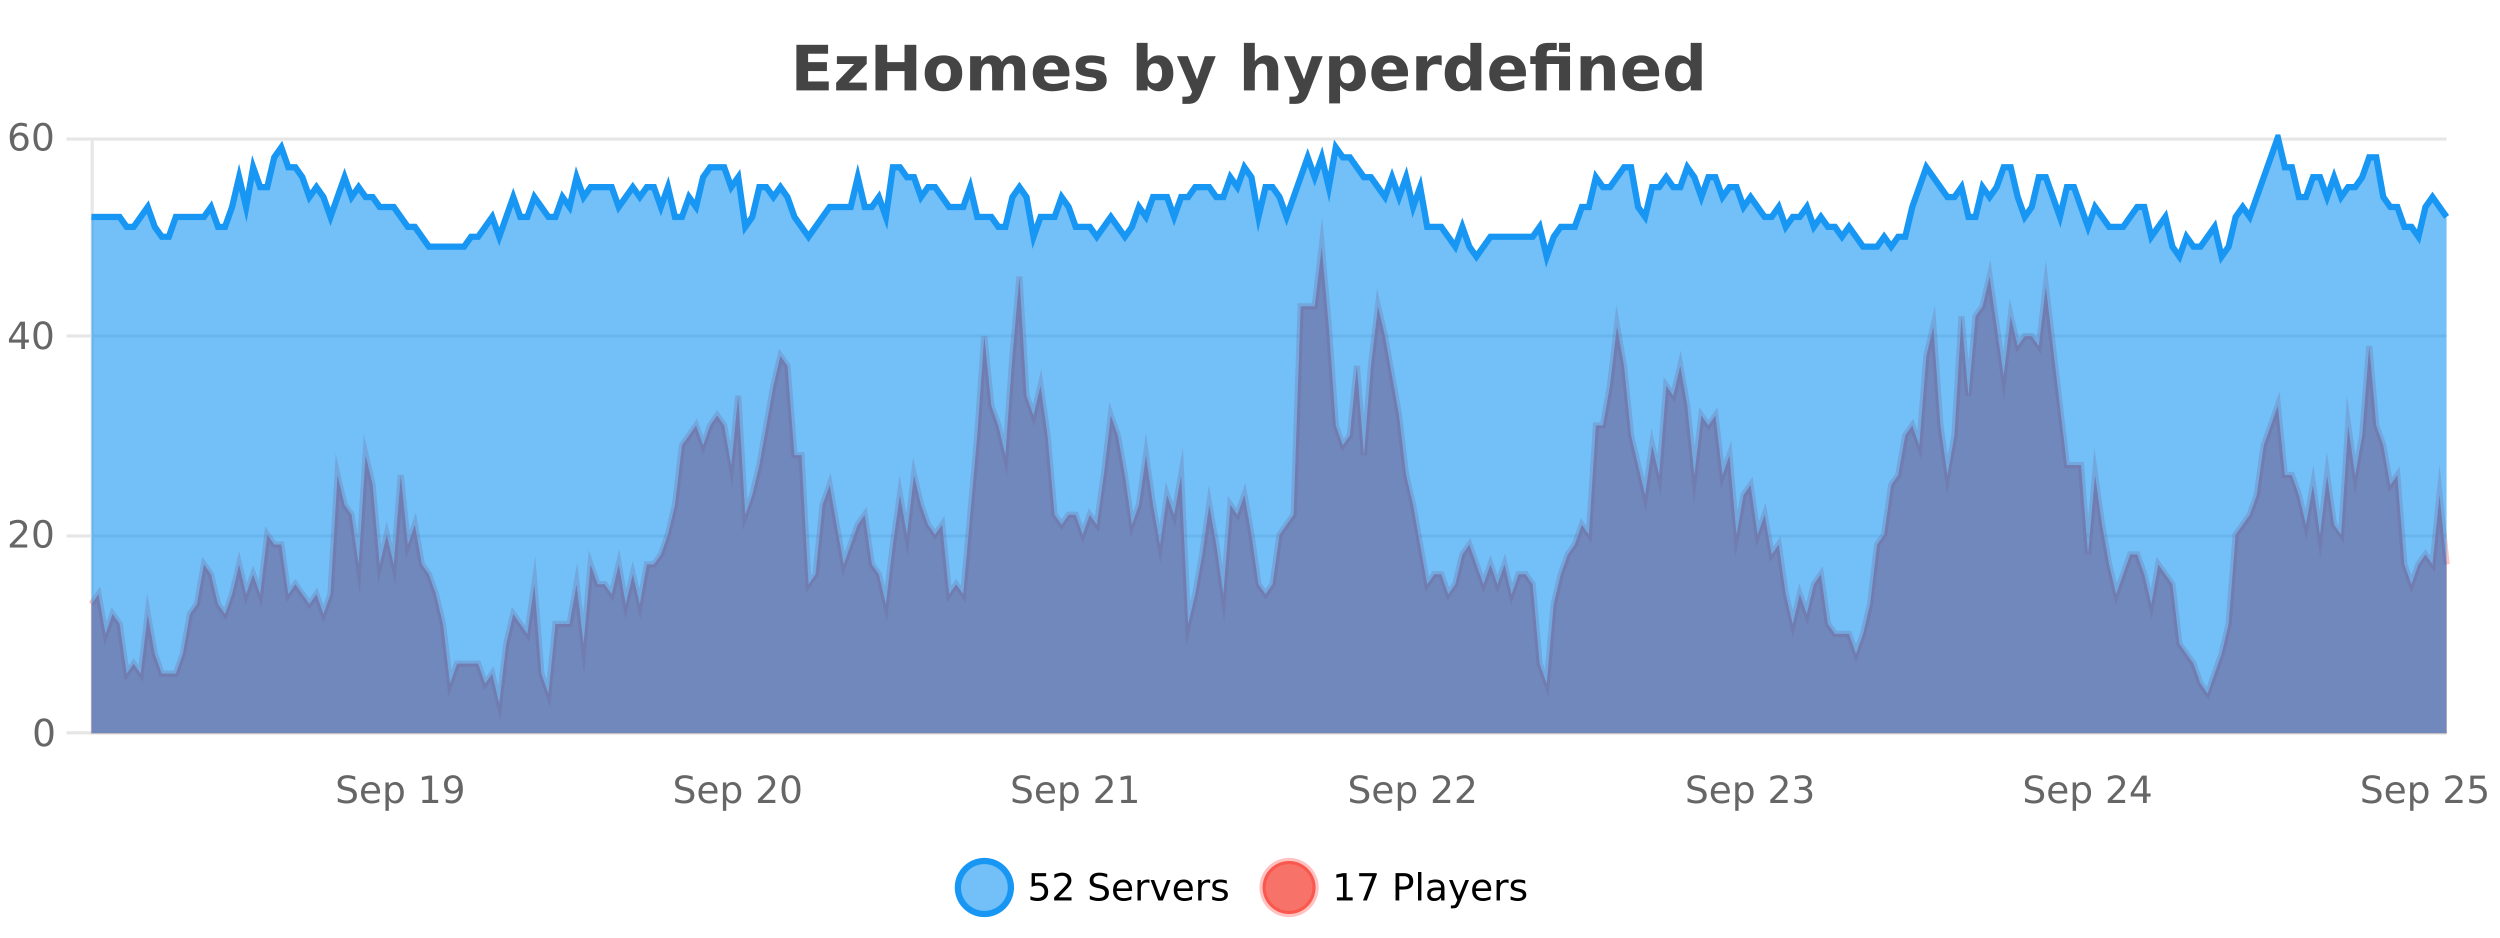 <?xml version="1.0" encoding="UTF-8"?>
<svg xmlns="http://www.w3.org/2000/svg" xmlns:xlink="http://www.w3.org/1999/xlink" width="800pt" height="300pt" viewBox="0 0 800 300" version="1.1">
<defs>
<clipPath id="clip1">
  <path d="M 278 263 L 352 263 L 352 300 L 278 300 Z M 278 263 "/>
</clipPath>
<clipPath id="clip2">
  <path d="M 375 263 L 450 263 L 450 300 L 375 300 Z M 375 263 "/>
</clipPath>
<clipPath id="clip3">
  <path d="M 29.27 78 L 782.898 78 L 782.898 234.602 L 29.27 234.602 Z M 29.27 78 "/>
</clipPath>
<clipPath id="clip4">
  <path d="M 28.27 50 L 783.898 50 L 783.898 235.602 L 28.27 235.602 Z M 28.27 50 "/>
</clipPath>
<clipPath id="clip5">
  <path d="M 29.27 44 L 782.898 44 L 782.898 234.602 L 29.27 234.602 Z M 29.27 44 "/>
</clipPath>
<clipPath id="clip6">
  <path d="M 28.27 43 L 783.898 43 L 783.898 111 L 28.27 111 Z M 28.27 43 "/>
</clipPath>
</defs>
<g id="surface22996">
<rect x="0" y="0" width="800" height="300" style="fill:rgb(100%,100%,100%);fill-opacity:1;stroke:none;"/>
<path style="fill:none;stroke-width:1;stroke-linecap:butt;stroke-linejoin:miter;stroke:rgb(0%,0%,0%);stroke-opacity:0.098;stroke-miterlimit:10;" d="M 30 234.5 L 782.898 234.5 "/>
<path style="fill:none;stroke-width:1;stroke-linecap:butt;stroke-linejoin:miter;stroke:rgb(0%,0%,0%);stroke-opacity:0.098;stroke-miterlimit:10;" d="M 21.27 234.5 L 29 234.5 "/>
<path style="fill:none;stroke-width:1;stroke-linecap:butt;stroke-linejoin:miter;stroke:rgb(0%,0%,0%);stroke-opacity:0.098;stroke-miterlimit:10;" d="M 30 171.5 L 782.898 171.5 "/>
<path style="fill:none;stroke-width:1;stroke-linecap:butt;stroke-linejoin:miter;stroke:rgb(0%,0%,0%);stroke-opacity:0.098;stroke-miterlimit:10;" d="M 21.27 171.5 L 29 171.5 "/>
<path style="fill:none;stroke-width:1;stroke-linecap:butt;stroke-linejoin:miter;stroke:rgb(0%,0%,0%);stroke-opacity:0.098;stroke-miterlimit:10;" d="M 30 107.5 L 782.898 107.5 "/>
<path style="fill:none;stroke-width:1;stroke-linecap:butt;stroke-linejoin:miter;stroke:rgb(0%,0%,0%);stroke-opacity:0.098;stroke-miterlimit:10;" d="M 21.27 107.5 L 29 107.5 "/>
<path style="fill:none;stroke-width:1;stroke-linecap:butt;stroke-linejoin:miter;stroke:rgb(0%,0%,0%);stroke-opacity:0.098;stroke-miterlimit:10;" d="M 30 44.5 L 782.898 44.5 "/>
<path style="fill:none;stroke-width:1;stroke-linecap:butt;stroke-linejoin:miter;stroke:rgb(0%,0%,0%);stroke-opacity:0.098;stroke-miterlimit:10;" d="M 21.27 44.5 L 29 44.5 "/>
<path style=" stroke:none;fill-rule:nonzero;fill:rgb(9.02%,58.824%,95.294%);fill-opacity:0.6;" d="M 323.488 284 C 323.488 288.688 319.688 292.484 315.004 292.484 C 310.316 292.484 306.52 288.688 306.52 284 C 306.52 279.312 310.316 275.516 315.004 275.516 C 319.688 275.516 323.488 279.312 323.488 284 Z M 323.488 284 "/>
<g clip-path="url(#clip1)" clip-rule="nonzero">
<path style="fill:none;stroke-width:2;stroke-linecap:butt;stroke-linejoin:miter;stroke:rgb(9.02%,58.824%,95.294%);stroke-opacity:1;stroke-miterlimit:10;" d="M 323.488 284 C 323.488 288.688 319.688 292.484 315.004 292.484 C 310.316 292.484 306.52 288.688 306.52 284 C 306.52 279.312 310.316 275.516 315.004 275.516 C 319.688 275.516 323.488 279.312 323.488 284 Z M 323.488 284 "/>
</g>
<path style=" stroke:none;fill-rule:nonzero;fill:rgb(0%,0%,0%);fill-opacity:1;" d="M 330.117 279.406 L 334.758 279.406 L 334.758 280.406 L 331.195 280.406 L 331.195 282.547 C 331.371 282.484 331.543 282.445 331.711 282.422 C 331.887 282.391 332.059 282.375 332.227 282.375 C 333.203 282.375 333.98 282.648 334.555 283.188 C 335.125 283.719 335.414 284.438 335.414 285.344 C 335.414 286.293 335.117 287.027 334.523 287.547 C 333.938 288.07 333.117 288.328 332.055 288.328 C 331.68 288.328 331.297 288.297 330.914 288.234 C 330.539 288.172 330.148 288.078 329.742 287.953 L 329.742 286.766 C 330.094 286.953 330.461 287.094 330.836 287.188 C 331.211 287.281 331.605 287.328 332.023 287.328 C 332.699 287.328 333.234 287.152 333.633 286.797 C 334.027 286.445 334.227 285.961 334.227 285.344 C 334.227 284.742 334.027 284.262 333.633 283.906 C 333.234 283.555 332.699 283.375 332.023 283.375 C 331.711 283.375 331.391 283.414 331.07 283.484 C 330.758 283.547 330.438 283.652 330.117 283.797 Z M 338.75 287.156 L 342.891 287.156 L 342.891 288.156 L 337.328 288.156 L 337.328 287.156 C 337.773 286.699 338.383 286.078 339.156 285.297 C 339.938 284.508 340.426 283.996 340.625 283.766 C 341.008 283.352 341.273 282.996 341.422 282.703 C 341.578 282.402 341.656 282.109 341.656 281.828 C 341.656 281.359 341.488 280.98 341.156 280.688 C 340.832 280.398 340.41 280.25 339.891 280.25 C 339.516 280.25 339.117 280.312 338.703 280.438 C 338.297 280.562 337.859 280.762 337.391 281.031 L 337.391 279.828 C 337.867 279.641 338.312 279.5 338.719 279.406 C 339.133 279.305 339.516 279.25 339.859 279.25 C 340.766 279.25 341.488 279.48 342.031 279.938 C 342.57 280.387 342.844 280.992 342.844 281.75 C 342.844 282.105 342.773 282.445 342.641 282.766 C 342.504 283.09 342.258 283.469 341.906 283.906 C 341.801 284.023 341.488 284.352 340.969 284.891 C 340.445 285.434 339.707 286.188 338.75 287.156 Z M 354.324 279.688 L 354.324 280.844 C 353.875 280.637 353.449 280.48 353.043 280.375 C 352.645 280.262 352.266 280.203 351.902 280.203 C 351.254 280.203 350.754 280.328 350.402 280.578 C 350.059 280.828 349.887 281.188 349.887 281.656 C 349.887 282.043 350 282.336 350.23 282.531 C 350.457 282.73 350.902 282.887 351.559 283 L 352.262 283.156 C 353.145 283.324 353.797 283.621 354.215 284.047 C 354.641 284.465 354.855 285.027 354.855 285.734 C 354.855 286.59 354.566 287.234 353.996 287.672 C 353.434 288.109 352.598 288.328 351.496 288.328 C 351.09 288.328 350.652 288.281 350.184 288.188 C 349.715 288.094 349.23 287.953 348.73 287.766 L 348.73 286.547 C 349.207 286.82 349.676 287.023 350.137 287.156 C 350.605 287.293 351.059 287.359 351.496 287.359 C 352.172 287.359 352.691 287.23 353.059 286.969 C 353.434 286.699 353.621 286.32 353.621 285.828 C 353.621 285.402 353.484 285.07 353.215 284.828 C 352.953 284.578 352.52 284.398 351.918 284.281 L 351.199 284.141 C 350.312 283.965 349.672 283.688 349.277 283.312 C 348.891 282.938 348.699 282.418 348.699 281.75 C 348.699 280.969 348.969 280.359 349.512 279.922 C 350.051 279.477 350.801 279.25 351.762 279.25 C 352.176 279.25 352.594 279.289 353.012 279.359 C 353.438 279.434 353.875 279.543 354.324 279.688 Z M 362.27 284.609 L 362.27 285.125 L 357.301 285.125 C 357.352 285.875 357.574 286.445 357.973 286.828 C 358.379 287.215 358.934 287.406 359.645 287.406 C 360.059 287.406 360.461 287.359 360.848 287.266 C 361.242 287.164 361.633 287.008 362.02 286.797 L 362.02 287.828 C 361.621 287.984 361.223 288.105 360.816 288.188 C 360.41 288.281 359.996 288.328 359.582 288.328 C 358.539 288.328 357.711 288.027 357.098 287.422 C 356.48 286.809 356.176 285.98 356.176 284.938 C 356.176 283.867 356.465 283.016 357.051 282.391 C 357.633 281.758 358.414 281.438 359.395 281.438 C 360.277 281.438 360.977 281.727 361.488 282.297 C 362.008 282.859 362.27 283.633 362.27 284.609 Z M 361.191 284.281 C 361.18 283.699 361.012 283.23 360.691 282.875 C 360.367 282.523 359.941 282.344 359.41 282.344 C 358.805 282.344 358.32 282.516 357.957 282.859 C 357.602 283.203 357.398 283.684 357.348 284.297 Z M 367.84 282.594 C 367.715 282.531 367.578 282.484 367.434 282.453 C 367.297 282.414 367.141 282.391 366.965 282.391 C 366.359 282.391 365.891 282.59 365.559 282.984 C 365.234 283.383 365.074 283.953 365.074 284.703 L 365.074 288.156 L 363.996 288.156 L 363.996 281.594 L 365.074 281.594 L 365.074 282.609 C 365.301 282.215 365.598 281.922 365.965 281.734 C 366.328 281.539 366.77 281.438 367.293 281.438 C 367.363 281.438 367.441 281.445 367.527 281.453 C 367.621 281.465 367.719 281.48 367.824 281.5 Z M 368.195 281.594 L 369.336 281.594 L 371.383 287.094 L 373.445 281.594 L 374.586 281.594 L 372.117 288.156 L 370.648 288.156 Z M 381.688 284.609 L 381.688 285.125 L 376.719 285.125 C 376.77 285.875 376.992 286.445 377.391 286.828 C 377.797 287.215 378.352 287.406 379.062 287.406 C 379.477 287.406 379.879 287.359 380.266 287.266 C 380.66 287.164 381.051 287.008 381.438 286.797 L 381.438 287.828 C 381.039 287.984 380.641 288.105 380.234 288.188 C 379.828 288.281 379.414 288.328 379 288.328 C 377.957 288.328 377.129 288.027 376.516 287.422 C 375.898 286.809 375.594 285.98 375.594 284.938 C 375.594 283.867 375.883 283.016 376.469 282.391 C 377.051 281.758 377.832 281.438 378.812 281.438 C 379.695 281.438 380.395 281.727 380.906 282.297 C 381.426 282.859 381.688 283.633 381.688 284.609 Z M 380.609 284.281 C 380.598 283.699 380.43 283.23 380.109 282.875 C 379.785 282.523 379.359 282.344 378.828 282.344 C 378.223 282.344 377.738 282.516 377.375 282.859 C 377.02 283.203 376.816 283.684 376.766 284.297 Z M 387.258 282.594 C 387.133 282.531 386.996 282.484 386.852 282.453 C 386.715 282.414 386.559 282.391 386.383 282.391 C 385.777 282.391 385.309 282.59 384.977 282.984 C 384.652 283.383 384.492 283.953 384.492 284.703 L 384.492 288.156 L 383.414 288.156 L 383.414 281.594 L 384.492 281.594 L 384.492 282.609 C 384.719 282.215 385.016 281.922 385.383 281.734 C 385.746 281.539 386.188 281.438 386.711 281.438 C 386.781 281.438 386.859 281.445 386.945 281.453 C 387.039 281.465 387.137 281.48 387.242 281.5 Z M 392.566 281.781 L 392.566 282.812 C 392.262 282.656 391.945 282.543 391.613 282.469 C 391.289 282.387 390.949 282.344 390.598 282.344 C 390.066 282.344 389.664 282.43 389.395 282.594 C 389.121 282.75 388.988 282.996 388.988 283.328 C 388.988 283.578 389.082 283.777 389.27 283.922 C 389.465 284.059 389.855 284.188 390.441 284.312 L 390.801 284.406 C 391.57 284.562 392.117 284.793 392.441 285.094 C 392.762 285.398 392.926 285.812 392.926 286.344 C 392.926 286.961 392.68 287.445 392.191 287.797 C 391.711 288.152 391.051 288.328 390.207 288.328 C 389.852 288.328 389.48 288.289 389.098 288.219 C 388.723 288.156 388.324 288.059 387.91 287.922 L 387.91 286.797 C 388.305 287.008 388.695 287.164 389.082 287.266 C 389.465 287.371 389.852 287.422 390.238 287.422 C 390.738 287.422 391.121 287.34 391.395 287.172 C 391.676 286.996 391.816 286.746 391.816 286.422 C 391.816 286.133 391.715 285.906 391.52 285.75 C 391.32 285.594 390.887 285.445 390.223 285.297 L 389.848 285.219 C 389.18 285.074 388.695 284.855 388.395 284.562 C 388.102 284.273 387.957 283.875 387.957 283.375 C 387.957 282.75 388.176 282.273 388.613 281.938 C 389.051 281.605 389.668 281.438 390.473 281.438 C 390.867 281.438 391.242 281.469 391.598 281.531 C 391.949 281.586 392.273 281.668 392.566 281.781 Z M 325.004 277.016 "/>
<path style=" stroke:none;fill-rule:nonzero;fill:rgb(96.863%,44.706%,40.784%);fill-opacity:1;" d="M 420.988 284 C 420.988 288.688 417.191 292.484 412.504 292.484 C 407.82 292.484 404.02 288.688 404.02 284 C 404.02 279.312 407.82 275.516 412.504 275.516 C 417.191 275.516 420.988 279.312 420.988 284 Z M 420.988 284 "/>
<g clip-path="url(#clip2)" clip-rule="nonzero">
<path style="fill:none;stroke-width:2;stroke-linecap:butt;stroke-linejoin:miter;stroke:rgb(100%,4.706%,0%);stroke-opacity:0.247;stroke-miterlimit:10;" d="M 420.988 284 C 420.988 288.688 417.191 292.484 412.504 292.484 C 407.82 292.484 404.02 288.688 404.02 284 C 404.02 279.312 407.82 275.516 412.504 275.516 C 417.191 275.516 420.988 279.312 420.988 284 Z M 420.988 284 "/>
</g>
<path style=" stroke:none;fill-rule:nonzero;fill:rgb(0%,0%,0%);fill-opacity:1;" d="M 427.805 287.156 L 429.742 287.156 L 429.742 280.484 L 427.633 280.906 L 427.633 279.828 L 429.727 279.406 L 430.914 279.406 L 430.914 287.156 L 432.852 287.156 L 432.852 288.156 L 427.805 288.156 Z M 434.938 279.406 L 440.562 279.406 L 440.562 279.906 L 437.391 288.156 L 436.156 288.156 L 439.141 280.406 L 434.938 280.406 Z M 447.762 280.375 L 447.762 283.672 L 449.246 283.672 C 449.797 283.672 450.223 283.531 450.527 283.25 C 450.828 282.961 450.98 282.547 450.98 282.016 C 450.98 281.496 450.828 281.094 450.527 280.812 C 450.223 280.523 449.797 280.375 449.246 280.375 Z M 446.574 279.406 L 449.246 279.406 C 450.234 279.406 450.98 279.633 451.48 280.078 C 451.98 280.516 452.23 281.164 452.23 282.016 C 452.23 282.883 451.98 283.539 451.48 283.984 C 450.98 284.422 450.234 284.641 449.246 284.641 L 447.762 284.641 L 447.762 288.156 L 446.574 288.156 Z M 453.766 279.031 L 454.844 279.031 L 454.844 288.156 L 453.766 288.156 Z M 460.082 284.859 C 459.215 284.859 458.613 284.961 458.27 285.156 C 457.934 285.355 457.77 285.695 457.77 286.172 C 457.77 286.559 457.895 286.867 458.145 287.094 C 458.402 287.312 458.746 287.422 459.176 287.422 C 459.777 287.422 460.258 287.215 460.613 286.797 C 460.977 286.371 461.16 285.805 461.16 285.094 L 461.16 284.859 Z M 462.238 284.406 L 462.238 288.156 L 461.16 288.156 L 461.16 287.156 C 460.91 287.555 460.602 287.852 460.238 288.047 C 459.871 288.234 459.426 288.328 458.895 288.328 C 458.215 288.328 457.68 288.141 457.285 287.766 C 456.887 287.383 456.691 286.875 456.691 286.25 C 456.691 285.512 456.934 284.953 457.426 284.578 C 457.926 284.203 458.664 284.016 459.645 284.016 L 461.16 284.016 L 461.16 283.906 C 461.16 283.406 460.992 283.023 460.66 282.75 C 460.336 282.48 459.883 282.344 459.301 282.344 C 458.926 282.344 458.555 282.391 458.191 282.484 C 457.836 282.578 457.496 282.715 457.176 282.891 L 457.176 281.891 C 457.57 281.734 457.949 281.621 458.316 281.547 C 458.691 281.477 459.055 281.438 459.41 281.438 C 460.355 281.438 461.066 281.684 461.535 282.172 C 462.004 282.664 462.238 283.406 462.238 284.406 Z M 467.188 288.766 C 466.883 289.547 466.586 290.055 466.297 290.297 C 466.004 290.535 465.617 290.656 465.141 290.656 L 464.281 290.656 L 464.281 289.75 L 464.906 289.75 C 465.207 289.75 465.438 289.676 465.594 289.531 C 465.758 289.395 465.941 289.066 466.141 288.547 L 466.344 288.047 L 463.688 281.594 L 464.828 281.594 L 466.875 286.719 L 468.938 281.594 L 470.078 281.594 Z M 477.18 284.609 L 477.18 285.125 L 472.211 285.125 C 472.262 285.875 472.484 286.445 472.883 286.828 C 473.289 287.215 473.844 287.406 474.555 287.406 C 474.969 287.406 475.371 287.359 475.758 287.266 C 476.152 287.164 476.543 287.008 476.93 286.797 L 476.93 287.828 C 476.531 287.984 476.133 288.105 475.727 288.188 C 475.32 288.281 474.906 288.328 474.492 288.328 C 473.449 288.328 472.621 288.027 472.008 287.422 C 471.391 286.809 471.086 285.98 471.086 284.938 C 471.086 283.867 471.375 283.016 471.961 282.391 C 472.543 281.758 473.324 281.438 474.305 281.438 C 475.188 281.438 475.887 281.727 476.398 282.297 C 476.918 282.859 477.18 283.633 477.18 284.609 Z M 476.102 284.281 C 476.09 283.699 475.922 283.23 475.602 282.875 C 475.277 282.523 474.852 282.344 474.32 282.344 C 473.715 282.344 473.23 282.516 472.867 282.859 C 472.512 283.203 472.309 283.684 472.258 284.297 Z M 482.75 282.594 C 482.625 282.531 482.488 282.484 482.344 282.453 C 482.207 282.414 482.051 282.391 481.875 282.391 C 481.27 282.391 480.801 282.59 480.469 282.984 C 480.145 283.383 479.984 283.953 479.984 284.703 L 479.984 288.156 L 478.906 288.156 L 478.906 281.594 L 479.984 281.594 L 479.984 282.609 C 480.211 282.215 480.508 281.922 480.875 281.734 C 481.238 281.539 481.68 281.438 482.203 281.438 C 482.273 281.438 482.352 281.445 482.438 281.453 C 482.531 281.465 482.629 281.48 482.734 281.5 Z M 488.055 281.781 L 488.055 282.812 C 487.75 282.656 487.434 282.543 487.102 282.469 C 486.777 282.387 486.438 282.344 486.086 282.344 C 485.555 282.344 485.152 282.43 484.883 282.594 C 484.609 282.75 484.477 282.996 484.477 283.328 C 484.477 283.578 484.57 283.777 484.758 283.922 C 484.953 284.059 485.344 284.188 485.93 284.312 L 486.289 284.406 C 487.059 284.562 487.605 284.793 487.93 285.094 C 488.25 285.398 488.414 285.812 488.414 286.344 C 488.414 286.961 488.168 287.445 487.68 287.797 C 487.199 288.152 486.539 288.328 485.695 288.328 C 485.34 288.328 484.969 288.289 484.586 288.219 C 484.211 288.156 483.812 288.059 483.398 287.922 L 483.398 286.797 C 483.793 287.008 484.184 287.164 484.57 287.266 C 484.953 287.371 485.34 287.422 485.727 287.422 C 486.227 287.422 486.609 287.34 486.883 287.172 C 487.164 286.996 487.305 286.746 487.305 286.422 C 487.305 286.133 487.203 285.906 487.008 285.75 C 486.809 285.594 486.375 285.445 485.711 285.297 L 485.336 285.219 C 484.668 285.074 484.184 284.855 483.883 284.562 C 483.59 284.273 483.445 283.875 483.445 283.375 C 483.445 282.75 483.664 282.273 484.102 281.938 C 484.539 281.605 485.156 281.438 485.961 281.438 C 486.355 281.438 486.73 281.469 487.086 281.531 C 487.438 281.586 487.762 281.668 488.055 281.781 Z M 422.504 277.016 "/>
<path style=" stroke:none;fill-rule:nonzero;fill:rgb(26.667%,26.667%,26.667%);fill-opacity:1;" d="M 254.844 14.344 L 264.984 14.344 L 264.984 17.188 L 258.594 17.188 L 258.594 19.891 L 264.609 19.891 L 264.609 22.734 L 258.594 22.734 L 258.594 26.078 L 265.203 26.078 L 265.203 28.922 L 254.844 28.922 Z M 267.805 17.984 L 277.352 17.984 L 277.352 20.422 L 271.586 26.422 L 277.352 26.422 L 277.352 28.922 L 267.57 28.922 L 267.57 26.484 L 273.32 20.484 L 267.805 20.484 Z M 280.148 14.344 L 283.898 14.344 L 283.898 19.891 L 289.445 19.891 L 289.445 14.344 L 293.211 14.344 L 293.211 28.922 L 289.445 28.922 L 289.445 22.734 L 283.898 22.734 L 283.898 28.922 L 280.148 28.922 Z M 301.93 20.219 C 301.148 20.219 300.555 20.5 300.148 21.062 C 299.742 21.617 299.539 22.418 299.539 23.469 C 299.539 24.512 299.742 25.312 300.148 25.875 C 300.555 26.43 301.148 26.703 301.93 26.703 C 302.688 26.703 303.266 26.43 303.664 25.875 C 304.07 25.312 304.273 24.512 304.273 23.469 C 304.273 22.418 304.07 21.617 303.664 21.062 C 303.266 20.5 302.688 20.219 301.93 20.219 Z M 301.93 17.719 C 303.805 17.719 305.266 18.23 306.32 19.25 C 307.383 20.262 307.914 21.668 307.914 23.469 C 307.914 25.262 307.383 26.668 306.32 27.688 C 305.266 28.699 303.805 29.203 301.93 29.203 C 300.031 29.203 298.555 28.699 297.492 27.688 C 296.43 26.668 295.898 25.262 295.898 23.469 C 295.898 21.668 296.43 20.262 297.492 19.25 C 298.555 18.23 300.031 17.719 301.93 17.719 Z M 320.594 19.797 C 321.039 19.121 321.566 18.605 322.172 18.25 C 322.785 17.898 323.457 17.719 324.188 17.719 C 325.438 17.719 326.391 18.109 327.047 18.891 C 327.711 19.664 328.047 20.789 328.047 22.266 L 328.047 28.922 L 324.531 28.922 L 324.531 23.219 C 324.531 23.137 324.531 23.047 324.531 22.953 C 324.539 22.859 324.547 22.73 324.547 22.562 C 324.547 21.793 324.43 21.234 324.203 20.891 C 323.973 20.539 323.602 20.359 323.094 20.359 C 322.438 20.359 321.926 20.637 321.562 21.188 C 321.195 21.73 321.008 22.516 321 23.547 L 321 28.922 L 317.484 28.922 L 317.484 23.219 C 317.484 22.012 317.379 21.234 317.172 20.891 C 316.961 20.539 316.594 20.359 316.062 20.359 C 315.383 20.359 314.863 20.637 314.5 21.188 C 314.133 21.73 313.953 22.516 313.953 23.547 L 313.953 28.922 L 310.438 28.922 L 310.438 17.984 L 313.953 17.984 L 313.953 19.578 C 314.391 18.965 314.883 18.5 315.438 18.188 C 315.988 17.875 316.602 17.719 317.281 17.719 C 318.031 17.719 318.695 17.902 319.281 18.266 C 319.863 18.633 320.301 19.141 320.594 19.797 Z M 342.215 23.422 L 342.215 24.422 L 334.043 24.422 C 334.125 25.246 334.422 25.859 334.934 26.266 C 335.441 26.672 336.152 26.875 337.059 26.875 C 337.797 26.875 338.551 26.766 339.324 26.547 C 340.094 26.328 340.887 26 341.699 25.562 L 341.699 28.25 C 340.875 28.562 340.047 28.797 339.215 28.953 C 338.391 29.117 337.566 29.203 336.746 29.203 C 334.766 29.203 333.223 28.703 332.121 27.703 C 331.027 26.695 330.48 25.281 330.48 23.469 C 330.48 21.68 331.016 20.273 332.09 19.25 C 333.172 18.23 334.656 17.719 336.543 17.719 C 338.262 17.719 339.637 18.242 340.668 19.281 C 341.699 20.312 342.215 21.695 342.215 23.422 Z M 338.621 22.266 C 338.621 21.602 338.426 21.062 338.043 20.656 C 337.656 20.25 337.152 20.047 336.527 20.047 C 335.848 20.047 335.297 20.242 334.871 20.625 C 334.453 21 334.191 21.547 334.09 22.266 Z M 353.406 18.328 L 353.406 20.984 C 352.664 20.672 351.945 20.438 351.25 20.281 C 350.551 20.125 349.891 20.047 349.266 20.047 C 348.609 20.047 348.117 20.133 347.797 20.297 C 347.473 20.465 347.312 20.719 347.312 21.062 C 347.312 21.344 347.43 21.559 347.672 21.703 C 347.922 21.852 348.359 21.961 348.984 22.031 L 349.609 22.125 C 351.398 22.355 352.602 22.73 353.219 23.25 C 353.832 23.773 354.141 24.59 354.141 25.703 C 354.141 26.871 353.707 27.746 352.844 28.328 C 351.988 28.914 350.711 29.203 349.016 29.203 C 348.285 29.203 347.535 29.145 346.766 29.031 C 345.992 28.918 345.203 28.746 344.391 28.516 L 344.391 25.859 C 345.086 26.203 345.801 26.461 346.531 26.625 C 347.258 26.793 348.004 26.875 348.766 26.875 C 349.453 26.875 349.969 26.781 350.312 26.594 C 350.656 26.406 350.828 26.125 350.828 25.75 C 350.828 25.438 350.707 25.211 350.469 25.062 C 350.227 24.906 349.754 24.789 349.047 24.703 L 348.438 24.625 C 346.875 24.43 345.781 24.07 345.156 23.547 C 344.531 23.016 344.219 22.215 344.219 21.141 C 344.219 19.984 344.613 19.125 345.406 18.562 C 346.207 18 347.426 17.719 349.062 17.719 C 349.707 17.719 350.383 17.773 351.094 17.875 C 351.801 17.969 352.57 18.121 353.406 18.328 Z M 369.555 26.672 C 370.305 26.672 370.875 26.402 371.273 25.859 C 371.668 25.309 371.867 24.512 371.867 23.469 C 371.867 22.43 371.668 21.637 371.273 21.094 C 370.875 20.543 370.305 20.266 369.555 20.266 C 368.805 20.266 368.227 20.543 367.82 21.094 C 367.422 21.637 367.227 22.43 367.227 23.469 C 367.227 24.5 367.422 25.293 367.82 25.844 C 368.227 26.398 368.805 26.672 369.555 26.672 Z M 367.227 19.578 C 367.715 18.945 368.25 18.477 368.836 18.172 C 369.418 17.871 370.09 17.719 370.852 17.719 C 372.203 17.719 373.312 18.258 374.18 19.328 C 375.043 20.402 375.477 21.781 375.477 23.469 C 375.477 25.148 375.043 26.523 374.18 27.594 C 373.312 28.668 372.203 29.203 370.852 29.203 C 370.09 29.203 369.418 29.051 368.836 28.75 C 368.25 28.449 367.715 27.98 367.227 27.344 L 367.227 28.922 L 363.742 28.922 L 363.742 13.719 L 367.227 13.719 Z M 376.617 17.984 L 380.102 17.984 L 383.055 25.406 L 385.555 17.984 L 389.039 17.984 L 384.445 29.953 C 383.984 31.172 383.445 32.02 382.82 32.5 C 382.203 32.988 381.398 33.234 380.398 33.234 L 378.367 33.234 L 378.367 30.938 L 379.461 30.938 C 380.055 30.938 380.484 30.844 380.758 30.656 C 381.027 30.469 381.234 30.129 381.383 29.641 L 381.492 29.344 Z M 409.039 22.266 L 409.039 28.922 L 405.523 28.922 L 405.523 23.844 C 405.523 22.887 405.5 22.23 405.461 21.875 C 405.418 21.512 405.344 21.246 405.242 21.078 C 405.105 20.852 404.918 20.672 404.68 20.547 C 404.449 20.422 404.184 20.359 403.883 20.359 C 403.152 20.359 402.578 20.641 402.164 21.203 C 401.746 21.766 401.539 22.547 401.539 23.547 L 401.539 28.922 L 398.055 28.922 L 398.055 13.719 L 401.539 13.719 L 401.539 19.578 C 402.07 18.945 402.633 18.477 403.227 18.172 C 403.82 17.871 404.469 17.719 405.18 17.719 C 406.449 17.719 407.406 18.109 408.055 18.891 C 408.711 19.664 409.039 20.789 409.039 22.266 Z M 410.859 17.984 L 414.344 17.984 L 417.297 25.406 L 419.797 17.984 L 423.281 17.984 L 418.688 29.953 C 418.227 31.172 417.688 32.02 417.062 32.5 C 416.445 32.988 415.641 33.234 414.641 33.234 L 412.609 33.234 L 412.609 30.938 L 413.703 30.938 C 414.297 30.938 414.727 30.844 415 30.656 C 415.27 30.469 415.477 30.129 415.625 29.641 L 415.734 29.344 Z M 428.816 27.344 L 428.816 33.078 L 425.332 33.078 L 425.332 17.984 L 428.816 17.984 L 428.816 19.578 C 429.305 18.945 429.84 18.477 430.426 18.172 C 431.008 17.871 431.68 17.719 432.441 17.719 C 433.793 17.719 434.902 18.258 435.77 19.328 C 436.633 20.402 437.066 21.781 437.066 23.469 C 437.066 25.148 436.633 26.523 435.77 27.594 C 434.902 28.668 433.793 29.203 432.441 29.203 C 431.68 29.203 431.008 29.051 430.426 28.75 C 429.84 28.449 429.305 27.98 428.816 27.344 Z M 431.145 20.266 C 430.395 20.266 429.816 20.543 429.41 21.094 C 429.012 21.637 428.816 22.43 428.816 23.469 C 428.816 24.5 429.012 25.293 429.41 25.844 C 429.816 26.398 430.395 26.672 431.145 26.672 C 431.895 26.672 432.465 26.402 432.863 25.859 C 433.258 25.309 433.457 24.512 433.457 23.469 C 433.457 22.43 433.258 21.637 432.863 21.094 C 432.465 20.543 431.895 20.266 431.145 20.266 Z M 450.555 23.422 L 450.555 24.422 L 442.383 24.422 C 442.465 25.246 442.762 25.859 443.273 26.266 C 443.781 26.672 444.492 26.875 445.398 26.875 C 446.137 26.875 446.891 26.766 447.664 26.547 C 448.434 26.328 449.227 26 450.039 25.562 L 450.039 28.25 C 449.215 28.562 448.387 28.797 447.555 28.953 C 446.73 29.117 445.906 29.203 445.086 29.203 C 443.105 29.203 441.562 28.703 440.461 27.703 C 439.367 26.695 438.82 25.281 438.82 23.469 C 438.82 21.68 439.355 20.273 440.43 19.25 C 441.512 18.23 442.996 17.719 444.883 17.719 C 446.602 17.719 447.977 18.242 449.008 19.281 C 450.039 20.312 450.555 21.695 450.555 23.422 Z M 446.961 22.266 C 446.961 21.602 446.766 21.062 446.383 20.656 C 445.996 20.25 445.492 20.047 444.867 20.047 C 444.188 20.047 443.637 20.242 443.211 20.625 C 442.793 21 442.531 21.547 442.43 22.266 Z M 461.336 20.969 C 461.023 20.824 460.715 20.719 460.414 20.656 C 460.109 20.586 459.809 20.547 459.508 20.547 C 458.602 20.547 457.902 20.836 457.414 21.406 C 456.934 21.98 456.695 22.805 456.695 23.875 L 456.695 28.922 L 453.211 28.922 L 453.211 17.984 L 456.695 17.984 L 456.695 19.781 C 457.141 19.062 457.656 18.543 458.242 18.219 C 458.824 17.887 459.523 17.719 460.336 17.719 C 460.461 17.719 460.59 17.727 460.727 17.734 C 460.859 17.746 461.059 17.766 461.32 17.797 Z M 470.516 19.578 L 470.516 13.719 L 474.031 13.719 L 474.031 28.922 L 470.516 28.922 L 470.516 27.344 C 470.035 27.992 469.504 28.465 468.922 28.766 C 468.336 29.055 467.664 29.203 466.906 29.203 C 465.562 29.203 464.457 28.668 463.594 27.594 C 462.727 26.523 462.297 25.148 462.297 23.469 C 462.297 21.781 462.727 20.402 463.594 19.328 C 464.457 18.258 465.562 17.719 466.906 17.719 C 467.664 17.719 468.336 17.871 468.922 18.172 C 469.504 18.477 470.035 18.945 470.516 19.578 Z M 468.203 26.672 C 468.953 26.672 469.523 26.402 469.922 25.859 C 470.316 25.309 470.516 24.512 470.516 23.469 C 470.516 22.43 470.316 21.637 469.922 21.094 C 469.523 20.543 468.953 20.266 468.203 20.266 C 467.461 20.266 466.895 20.543 466.5 21.094 C 466.102 21.637 465.906 22.43 465.906 23.469 C 465.906 24.512 466.102 25.309 466.5 25.859 C 466.895 26.402 467.461 26.672 468.203 26.672 Z M 488.297 23.422 L 488.297 24.422 L 480.125 24.422 C 480.207 25.246 480.504 25.859 481.016 26.266 C 481.523 26.672 482.234 26.875 483.141 26.875 C 483.879 26.875 484.633 26.766 485.406 26.547 C 486.176 26.328 486.969 26 487.781 25.562 L 487.781 28.25 C 486.957 28.562 486.129 28.797 485.297 28.953 C 484.473 29.117 483.648 29.203 482.828 29.203 C 480.848 29.203 479.305 28.703 478.203 27.703 C 477.109 26.695 476.562 25.281 476.562 23.469 C 476.562 21.68 477.098 20.273 478.172 19.25 C 479.254 18.23 480.738 17.719 482.625 17.719 C 484.344 17.719 485.719 18.242 486.75 19.281 C 487.781 20.312 488.297 21.695 488.297 23.422 Z M 484.703 22.266 C 484.703 21.602 484.508 21.062 484.125 20.656 C 483.738 20.25 483.234 20.047 482.609 20.047 C 481.93 20.047 481.379 20.242 480.953 20.625 C 480.535 21 480.273 21.547 480.172 22.266 Z M 498.895 13.719 L 502.41 13.719 L 502.41 16.578 L 498.895 16.578 Z M 498.16 13.719 L 498.16 16.016 L 496.238 16.016 C 495.746 16.016 495.41 16.109 495.223 16.297 C 495.035 16.477 494.941 16.781 494.941 17.219 L 494.941 17.984 L 502.41 17.984 L 502.41 28.922 L 498.895 28.922 L 498.895 20.484 L 494.941 20.484 L 494.941 28.922 L 491.41 28.922 L 491.41 20.484 L 489.691 20.484 L 489.691 17.984 L 491.41 17.984 L 491.41 17.219 C 491.41 16.031 491.738 15.152 492.395 14.578 C 493.059 14.008 494.09 13.719 495.488 13.719 Z M 516.766 22.266 L 516.766 28.922 L 513.25 28.922 L 513.25 23.828 C 513.25 22.883 513.227 22.23 513.188 21.875 C 513.145 21.512 513.07 21.246 512.969 21.078 C 512.832 20.852 512.645 20.672 512.406 20.547 C 512.176 20.422 511.91 20.359 511.609 20.359 C 510.879 20.359 510.305 20.641 509.891 21.203 C 509.473 21.766 509.266 22.547 509.266 23.547 L 509.266 28.922 L 505.781 28.922 L 505.781 17.984 L 509.266 17.984 L 509.266 19.578 C 509.797 18.945 510.359 18.477 510.953 18.172 C 511.547 17.871 512.195 17.719 512.906 17.719 C 514.176 17.719 515.133 18.109 515.781 18.891 C 516.438 19.664 516.766 20.789 516.766 22.266 Z M 530.926 23.422 L 530.926 24.422 L 522.754 24.422 C 522.836 25.246 523.133 25.859 523.645 26.266 C 524.152 26.672 524.863 26.875 525.77 26.875 C 526.508 26.875 527.262 26.766 528.035 26.547 C 528.805 26.328 529.598 26 530.41 25.562 L 530.41 28.25 C 529.586 28.562 528.758 28.797 527.926 28.953 C 527.102 29.117 526.277 29.203 525.457 29.203 C 523.477 29.203 521.934 28.703 520.832 27.703 C 519.738 26.695 519.191 25.281 519.191 23.469 C 519.191 21.68 519.727 20.273 520.801 19.25 C 521.883 18.23 523.367 17.719 525.254 17.719 C 526.973 17.719 528.348 18.242 529.379 19.281 C 530.41 20.312 530.926 21.695 530.926 23.422 Z M 527.332 22.266 C 527.332 21.602 527.137 21.062 526.754 20.656 C 526.367 20.25 525.863 20.047 525.238 20.047 C 524.559 20.047 524.008 20.242 523.582 20.625 C 523.164 21 522.902 21.547 522.801 22.266 Z M 541.023 19.578 L 541.023 13.719 L 544.539 13.719 L 544.539 28.922 L 541.023 28.922 L 541.023 27.344 C 540.543 27.992 540.012 28.465 539.43 28.766 C 538.844 29.055 538.172 29.203 537.414 29.203 C 536.07 29.203 534.965 28.668 534.102 27.594 C 533.234 26.523 532.805 25.148 532.805 23.469 C 532.805 21.781 533.234 20.402 534.102 19.328 C 534.965 18.258 536.07 17.719 537.414 17.719 C 538.172 17.719 538.844 17.871 539.43 18.172 C 540.012 18.477 540.543 18.945 541.023 19.578 Z M 538.711 26.672 C 539.461 26.672 540.031 26.402 540.43 25.859 C 540.824 25.309 541.023 24.512 541.023 23.469 C 541.023 22.43 540.824 21.637 540.43 21.094 C 540.031 20.543 539.461 20.266 538.711 20.266 C 537.969 20.266 537.402 20.543 537.008 21.094 C 536.609 21.637 536.414 22.43 536.414 23.469 C 536.414 24.512 536.609 25.309 537.008 25.859 C 537.402 26.402 537.969 26.672 538.711 26.672 Z M 253 10.359 "/>
<path style="fill:none;stroke-width:1;stroke-linecap:butt;stroke-linejoin:miter;stroke:rgb(0%,0%,0%);stroke-opacity:0.098;stroke-miterlimit:10;" d="M 29 234.5 L 783 234.5 "/>
<path style=" stroke:none;fill-rule:nonzero;fill:rgb(40%,40%,40%);fill-opacity:1;" d="M 113.676 248.484 L 113.676 249.641 C 113.227 249.434 112.801 249.277 112.395 249.172 C 111.996 249.059 111.617 249 111.254 249 C 110.605 249 110.105 249.125 109.754 249.375 C 109.41 249.625 109.238 249.984 109.238 250.453 C 109.238 250.84 109.352 251.133 109.582 251.328 C 109.809 251.527 110.254 251.684 110.91 251.797 L 111.613 251.953 C 112.496 252.121 113.148 252.418 113.566 252.844 C 113.992 253.262 114.207 253.824 114.207 254.531 C 114.207 255.387 113.918 256.031 113.348 256.469 C 112.785 256.906 111.949 257.125 110.848 257.125 C 110.441 257.125 110.004 257.078 109.535 256.984 C 109.066 256.891 108.582 256.75 108.082 256.562 L 108.082 255.344 C 108.559 255.617 109.027 255.82 109.488 255.953 C 109.957 256.09 110.41 256.156 110.848 256.156 C 111.523 256.156 112.043 256.027 112.41 255.766 C 112.785 255.496 112.973 255.117 112.973 254.625 C 112.973 254.199 112.836 253.867 112.566 253.625 C 112.305 253.375 111.871 253.195 111.27 253.078 L 110.551 252.938 C 109.664 252.762 109.023 252.484 108.629 252.109 C 108.242 251.734 108.051 251.215 108.051 250.547 C 108.051 249.766 108.32 249.156 108.863 248.719 C 109.402 248.273 110.152 248.047 111.113 248.047 C 111.527 248.047 111.945 248.086 112.363 248.156 C 112.789 248.23 113.227 248.34 113.676 248.484 Z M 121.621 253.406 L 121.621 253.922 L 116.652 253.922 C 116.703 254.672 116.926 255.242 117.324 255.625 C 117.73 256.012 118.285 256.203 118.996 256.203 C 119.41 256.203 119.812 256.156 120.199 256.062 C 120.594 255.961 120.984 255.805 121.371 255.594 L 121.371 256.625 C 120.973 256.781 120.574 256.902 120.168 256.984 C 119.762 257.078 119.348 257.125 118.934 257.125 C 117.891 257.125 117.062 256.824 116.449 256.219 C 115.832 255.605 115.527 254.777 115.527 253.734 C 115.527 252.664 115.816 251.812 116.402 251.188 C 116.984 250.555 117.766 250.234 118.746 250.234 C 119.629 250.234 120.328 250.523 120.84 251.094 C 121.359 251.656 121.621 252.43 121.621 253.406 Z M 120.543 253.078 C 120.531 252.496 120.363 252.027 120.043 251.672 C 119.719 251.32 119.293 251.141 118.762 251.141 C 118.156 251.141 117.672 251.312 117.309 251.656 C 116.953 252 116.75 252.48 116.699 253.094 Z M 124.426 255.969 L 124.426 259.453 L 123.348 259.453 L 123.348 250.391 L 124.426 250.391 L 124.426 251.391 C 124.652 250.996 124.941 250.703 125.285 250.516 C 125.629 250.328 126.039 250.234 126.52 250.234 C 127.32 250.234 127.973 250.555 128.473 251.188 C 128.973 251.812 129.223 252.641 129.223 253.672 C 129.223 254.703 128.973 255.539 128.473 256.172 C 127.973 256.809 127.32 257.125 126.52 257.125 C 126.039 257.125 125.629 257.031 125.285 256.844 C 124.941 256.648 124.652 256.355 124.426 255.969 Z M 128.098 253.672 C 128.098 252.883 127.93 252.262 127.598 251.812 C 127.273 251.367 126.832 251.141 126.27 251.141 C 125.695 251.141 125.242 251.367 124.91 251.812 C 124.586 252.262 124.426 252.883 124.426 253.672 C 124.426 254.465 124.586 255.09 124.91 255.547 C 125.242 255.996 125.695 256.219 126.27 256.219 C 126.832 256.219 127.273 255.996 127.598 255.547 C 127.93 255.09 128.098 254.465 128.098 253.672 Z M 135.172 255.953 L 137.109 255.953 L 137.109 249.281 L 135 249.703 L 135 248.625 L 137.094 248.203 L 138.281 248.203 L 138.281 255.953 L 140.219 255.953 L 140.219 256.953 L 135.172 256.953 Z M 142.633 256.766 L 142.633 255.688 C 142.934 255.836 143.234 255.945 143.539 256.016 C 143.84 256.09 144.141 256.125 144.445 256.125 C 145.227 256.125 145.82 255.867 146.227 255.344 C 146.641 254.812 146.875 254.012 146.93 252.938 C 146.711 253.281 146.422 253.543 146.07 253.719 C 145.727 253.898 145.34 253.984 144.914 253.984 C 144.039 253.984 143.344 253.727 142.836 253.203 C 142.324 252.672 142.07 251.945 142.07 251.016 C 142.07 250.121 142.336 249.402 142.867 248.859 C 143.398 248.32 144.105 248.047 144.992 248.047 C 146 248.047 146.773 248.438 147.305 249.219 C 147.844 249.992 148.117 251.117 148.117 252.594 C 148.117 253.969 147.789 255.07 147.133 255.891 C 146.477 256.715 145.594 257.125 144.492 257.125 C 144.188 257.125 143.887 257.094 143.586 257.031 C 143.281 256.977 142.965 256.891 142.633 256.766 Z M 144.992 253.062 C 145.523 253.062 145.945 252.883 146.258 252.516 C 146.57 252.152 146.727 251.652 146.727 251.016 C 146.727 250.391 146.57 249.898 146.258 249.531 C 145.945 249.168 145.523 248.984 144.992 248.984 C 144.461 248.984 144.039 249.168 143.727 249.531 C 143.422 249.898 143.273 250.391 143.273 251.016 C 143.273 251.652 143.422 252.152 143.727 252.516 C 144.039 252.883 144.461 253.062 144.992 253.062 Z M 107.254 245.816 "/>
<path style=" stroke:none;fill-rule:nonzero;fill:rgb(40%,40%,40%);fill-opacity:1;" d="M 221.656 248.484 L 221.656 249.641 C 221.207 249.434 220.781 249.277 220.375 249.172 C 219.977 249.059 219.598 249 219.234 249 C 218.586 249 218.086 249.125 217.734 249.375 C 217.391 249.625 217.219 249.984 217.219 250.453 C 217.219 250.84 217.332 251.133 217.562 251.328 C 217.789 251.527 218.234 251.684 218.891 251.797 L 219.594 251.953 C 220.477 252.121 221.129 252.418 221.547 252.844 C 221.973 253.262 222.188 253.824 222.188 254.531 C 222.188 255.387 221.898 256.031 221.328 256.469 C 220.766 256.906 219.93 257.125 218.828 257.125 C 218.422 257.125 217.984 257.078 217.516 256.984 C 217.047 256.891 216.562 256.75 216.062 256.562 L 216.062 255.344 C 216.539 255.617 217.008 255.82 217.469 255.953 C 217.938 256.09 218.391 256.156 218.828 256.156 C 219.504 256.156 220.023 256.027 220.391 255.766 C 220.766 255.496 220.953 255.117 220.953 254.625 C 220.953 254.199 220.816 253.867 220.547 253.625 C 220.285 253.375 219.852 253.195 219.25 253.078 L 218.531 252.938 C 217.645 252.762 217.004 252.484 216.609 252.109 C 216.223 251.734 216.031 251.215 216.031 250.547 C 216.031 249.766 216.301 249.156 216.844 248.719 C 217.383 248.273 218.133 248.047 219.094 248.047 C 219.508 248.047 219.926 248.086 220.344 248.156 C 220.77 248.23 221.207 248.34 221.656 248.484 Z M 229.602 253.406 L 229.602 253.922 L 224.633 253.922 C 224.684 254.672 224.906 255.242 225.305 255.625 C 225.711 256.012 226.266 256.203 226.977 256.203 C 227.391 256.203 227.793 256.156 228.18 256.062 C 228.574 255.961 228.965 255.805 229.352 255.594 L 229.352 256.625 C 228.953 256.781 228.555 256.902 228.148 256.984 C 227.742 257.078 227.328 257.125 226.914 257.125 C 225.871 257.125 225.043 256.824 224.43 256.219 C 223.812 255.605 223.508 254.777 223.508 253.734 C 223.508 252.664 223.797 251.812 224.383 251.188 C 224.965 250.555 225.746 250.234 226.727 250.234 C 227.609 250.234 228.309 250.523 228.82 251.094 C 229.34 251.656 229.602 252.43 229.602 253.406 Z M 228.523 253.078 C 228.512 252.496 228.344 252.027 228.023 251.672 C 227.699 251.32 227.273 251.141 226.742 251.141 C 226.137 251.141 225.652 251.312 225.289 251.656 C 224.934 252 224.73 252.48 224.68 253.094 Z M 232.406 255.969 L 232.406 259.453 L 231.328 259.453 L 231.328 250.391 L 232.406 250.391 L 232.406 251.391 C 232.633 250.996 232.922 250.703 233.266 250.516 C 233.609 250.328 234.02 250.234 234.5 250.234 C 235.301 250.234 235.953 250.555 236.453 251.188 C 236.953 251.812 237.203 252.641 237.203 253.672 C 237.203 254.703 236.953 255.539 236.453 256.172 C 235.953 256.809 235.301 257.125 234.5 257.125 C 234.02 257.125 233.609 257.031 233.266 256.844 C 232.922 256.648 232.633 256.355 232.406 255.969 Z M 236.078 253.672 C 236.078 252.883 235.91 252.262 235.578 251.812 C 235.254 251.367 234.812 251.141 234.25 251.141 C 233.676 251.141 233.223 251.367 232.891 251.812 C 232.566 252.262 232.406 252.883 232.406 253.672 C 232.406 254.465 232.566 255.09 232.891 255.547 C 233.223 255.996 233.676 256.219 234.25 256.219 C 234.812 256.219 235.254 255.996 235.578 255.547 C 235.91 255.09 236.078 254.465 236.078 253.672 Z M 243.961 255.953 L 248.102 255.953 L 248.102 256.953 L 242.539 256.953 L 242.539 255.953 C 242.984 255.496 243.594 254.875 244.367 254.094 C 245.148 253.305 245.637 252.793 245.836 252.562 C 246.219 252.148 246.484 251.793 246.633 251.5 C 246.789 251.199 246.867 250.906 246.867 250.625 C 246.867 250.156 246.699 249.777 246.367 249.484 C 246.043 249.195 245.621 249.047 245.102 249.047 C 244.727 249.047 244.328 249.109 243.914 249.234 C 243.508 249.359 243.07 249.559 242.602 249.828 L 242.602 248.625 C 243.078 248.438 243.523 248.297 243.93 248.203 C 244.344 248.102 244.727 248.047 245.07 248.047 C 245.977 248.047 246.699 248.277 247.242 248.734 C 247.781 249.184 248.055 249.789 248.055 250.547 C 248.055 250.902 247.984 251.242 247.852 251.562 C 247.715 251.887 247.469 252.266 247.117 252.703 C 247.012 252.82 246.699 253.148 246.18 253.688 C 245.656 254.23 244.918 254.984 243.961 255.953 Z M 253.113 248.984 C 252.508 248.984 252.051 249.289 251.738 249.891 C 251.434 250.484 251.285 251.387 251.285 252.594 C 251.285 253.793 251.434 254.695 251.738 255.297 C 252.051 255.891 252.508 256.188 253.113 256.188 C 253.727 256.188 254.184 255.891 254.488 255.297 C 254.801 254.695 254.957 253.793 254.957 252.594 C 254.957 251.387 254.801 250.484 254.488 249.891 C 254.184 249.289 253.727 248.984 253.113 248.984 Z M 253.113 248.047 C 254.09 248.047 254.84 248.438 255.363 249.219 C 255.883 249.992 256.145 251.117 256.145 252.594 C 256.145 254.062 255.883 255.188 255.363 255.969 C 254.84 256.742 254.09 257.125 253.113 257.125 C 252.133 257.125 251.383 256.742 250.863 255.969 C 250.352 255.188 250.098 254.062 250.098 252.594 C 250.098 251.117 250.352 249.992 250.863 249.219 C 251.383 248.438 252.133 248.047 253.113 248.047 Z M 215.234 245.816 "/>
<path style=" stroke:none;fill-rule:nonzero;fill:rgb(40%,40%,40%);fill-opacity:1;" d="M 329.641 248.484 L 329.641 249.641 C 329.191 249.434 328.766 249.277 328.359 249.172 C 327.961 249.059 327.582 249 327.219 249 C 326.57 249 326.07 249.125 325.719 249.375 C 325.375 249.625 325.203 249.984 325.203 250.453 C 325.203 250.84 325.316 251.133 325.547 251.328 C 325.773 251.527 326.219 251.684 326.875 251.797 L 327.578 251.953 C 328.461 252.121 329.113 252.418 329.531 252.844 C 329.957 253.262 330.172 253.824 330.172 254.531 C 330.172 255.387 329.883 256.031 329.312 256.469 C 328.75 256.906 327.914 257.125 326.812 257.125 C 326.406 257.125 325.969 257.078 325.5 256.984 C 325.031 256.891 324.547 256.75 324.047 256.562 L 324.047 255.344 C 324.523 255.617 324.992 255.82 325.453 255.953 C 325.922 256.09 326.375 256.156 326.812 256.156 C 327.488 256.156 328.008 256.027 328.375 255.766 C 328.75 255.496 328.938 255.117 328.938 254.625 C 328.938 254.199 328.801 253.867 328.531 253.625 C 328.27 253.375 327.836 253.195 327.234 253.078 L 326.516 252.938 C 325.629 252.762 324.988 252.484 324.594 252.109 C 324.207 251.734 324.016 251.215 324.016 250.547 C 324.016 249.766 324.285 249.156 324.828 248.719 C 325.367 248.273 326.117 248.047 327.078 248.047 C 327.492 248.047 327.91 248.086 328.328 248.156 C 328.754 248.23 329.191 248.34 329.641 248.484 Z M 337.586 253.406 L 337.586 253.922 L 332.617 253.922 C 332.668 254.672 332.891 255.242 333.289 255.625 C 333.695 256.012 334.25 256.203 334.961 256.203 C 335.375 256.203 335.777 256.156 336.164 256.062 C 336.559 255.961 336.949 255.805 337.336 255.594 L 337.336 256.625 C 336.938 256.781 336.539 256.902 336.133 256.984 C 335.727 257.078 335.312 257.125 334.898 257.125 C 333.855 257.125 333.027 256.824 332.414 256.219 C 331.797 255.605 331.492 254.777 331.492 253.734 C 331.492 252.664 331.781 251.812 332.367 251.188 C 332.949 250.555 333.73 250.234 334.711 250.234 C 335.594 250.234 336.293 250.523 336.805 251.094 C 337.324 251.656 337.586 252.43 337.586 253.406 Z M 336.508 253.078 C 336.496 252.496 336.328 252.027 336.008 251.672 C 335.684 251.32 335.258 251.141 334.727 251.141 C 334.121 251.141 333.637 251.312 333.273 251.656 C 332.918 252 332.715 252.48 332.664 253.094 Z M 340.391 255.969 L 340.391 259.453 L 339.312 259.453 L 339.312 250.391 L 340.391 250.391 L 340.391 251.391 C 340.617 250.996 340.906 250.703 341.25 250.516 C 341.594 250.328 342.004 250.234 342.484 250.234 C 343.285 250.234 343.938 250.555 344.438 251.188 C 344.938 251.812 345.188 252.641 345.188 253.672 C 345.188 254.703 344.938 255.539 344.438 256.172 C 343.938 256.809 343.285 257.125 342.484 257.125 C 342.004 257.125 341.594 257.031 341.25 256.844 C 340.906 256.648 340.617 256.355 340.391 255.969 Z M 344.062 253.672 C 344.062 252.883 343.895 252.262 343.562 251.812 C 343.238 251.367 342.797 251.141 342.234 251.141 C 341.66 251.141 341.207 251.367 340.875 251.812 C 340.551 252.262 340.391 252.883 340.391 253.672 C 340.391 254.465 340.551 255.09 340.875 255.547 C 341.207 255.996 341.66 256.219 342.234 256.219 C 342.797 256.219 343.238 255.996 343.562 255.547 C 343.895 255.09 344.062 254.465 344.062 253.672 Z M 351.945 255.953 L 356.086 255.953 L 356.086 256.953 L 350.523 256.953 L 350.523 255.953 C 350.969 255.496 351.578 254.875 352.352 254.094 C 353.133 253.305 353.621 252.793 353.82 252.562 C 354.203 252.148 354.469 251.793 354.617 251.5 C 354.773 251.199 354.852 250.906 354.852 250.625 C 354.852 250.156 354.684 249.777 354.352 249.484 C 354.027 249.195 353.605 249.047 353.086 249.047 C 352.711 249.047 352.312 249.109 351.898 249.234 C 351.492 249.359 351.055 249.559 350.586 249.828 L 350.586 248.625 C 351.062 248.438 351.508 248.297 351.914 248.203 C 352.328 248.102 352.711 248.047 353.055 248.047 C 353.961 248.047 354.684 248.277 355.227 248.734 C 355.766 249.184 356.039 249.789 356.039 250.547 C 356.039 250.902 355.969 251.242 355.836 251.562 C 355.699 251.887 355.453 252.266 355.102 252.703 C 354.996 252.82 354.684 253.148 354.164 253.688 C 353.641 254.23 352.902 254.984 351.945 255.953 Z M 358.77 255.953 L 360.707 255.953 L 360.707 249.281 L 358.598 249.703 L 358.598 248.625 L 360.691 248.203 L 361.879 248.203 L 361.879 255.953 L 363.816 255.953 L 363.816 256.953 L 358.77 256.953 Z M 323.219 245.816 "/>
<path style=" stroke:none;fill-rule:nonzero;fill:rgb(40%,40%,40%);fill-opacity:1;" d="M 437.625 248.484 L 437.625 249.641 C 437.176 249.434 436.75 249.277 436.344 249.172 C 435.945 249.059 435.566 249 435.203 249 C 434.555 249 434.055 249.125 433.703 249.375 C 433.359 249.625 433.188 249.984 433.188 250.453 C 433.188 250.84 433.301 251.133 433.531 251.328 C 433.758 251.527 434.203 251.684 434.859 251.797 L 435.562 251.953 C 436.445 252.121 437.098 252.418 437.516 252.844 C 437.941 253.262 438.156 253.824 438.156 254.531 C 438.156 255.387 437.867 256.031 437.297 256.469 C 436.734 256.906 435.898 257.125 434.797 257.125 C 434.391 257.125 433.953 257.078 433.484 256.984 C 433.016 256.891 432.531 256.75 432.031 256.562 L 432.031 255.344 C 432.508 255.617 432.977 255.82 433.438 255.953 C 433.906 256.09 434.359 256.156 434.797 256.156 C 435.473 256.156 435.992 256.027 436.359 255.766 C 436.734 255.496 436.922 255.117 436.922 254.625 C 436.922 254.199 436.785 253.867 436.516 253.625 C 436.254 253.375 435.82 253.195 435.219 253.078 L 434.5 252.938 C 433.613 252.762 432.973 252.484 432.578 252.109 C 432.191 251.734 432 251.215 432 250.547 C 432 249.766 432.27 249.156 432.812 248.719 C 433.352 248.273 434.102 248.047 435.062 248.047 C 435.477 248.047 435.895 248.086 436.312 248.156 C 436.738 248.23 437.176 248.34 437.625 248.484 Z M 445.57 253.406 L 445.57 253.922 L 440.602 253.922 C 440.652 254.672 440.875 255.242 441.273 255.625 C 441.68 256.012 442.234 256.203 442.945 256.203 C 443.359 256.203 443.762 256.156 444.148 256.062 C 444.543 255.961 444.934 255.805 445.32 255.594 L 445.32 256.625 C 444.922 256.781 444.523 256.902 444.117 256.984 C 443.711 257.078 443.297 257.125 442.883 257.125 C 441.84 257.125 441.012 256.824 440.398 256.219 C 439.781 255.605 439.477 254.777 439.477 253.734 C 439.477 252.664 439.766 251.812 440.352 251.188 C 440.934 250.555 441.715 250.234 442.695 250.234 C 443.578 250.234 444.277 250.523 444.789 251.094 C 445.309 251.656 445.57 252.43 445.57 253.406 Z M 444.492 253.078 C 444.48 252.496 444.312 252.027 443.992 251.672 C 443.668 251.32 443.242 251.141 442.711 251.141 C 442.105 251.141 441.621 251.312 441.258 251.656 C 440.902 252 440.699 252.48 440.648 253.094 Z M 448.375 255.969 L 448.375 259.453 L 447.297 259.453 L 447.297 250.391 L 448.375 250.391 L 448.375 251.391 C 448.602 250.996 448.891 250.703 449.234 250.516 C 449.578 250.328 449.988 250.234 450.469 250.234 C 451.27 250.234 451.922 250.555 452.422 251.188 C 452.922 251.812 453.172 252.641 453.172 253.672 C 453.172 254.703 452.922 255.539 452.422 256.172 C 451.922 256.809 451.27 257.125 450.469 257.125 C 449.988 257.125 449.578 257.031 449.234 256.844 C 448.891 256.648 448.602 256.355 448.375 255.969 Z M 452.047 253.672 C 452.047 252.883 451.879 252.262 451.547 251.812 C 451.223 251.367 450.781 251.141 450.219 251.141 C 449.645 251.141 449.191 251.367 448.859 251.812 C 448.535 252.262 448.375 252.883 448.375 253.672 C 448.375 254.465 448.535 255.09 448.859 255.547 C 449.191 255.996 449.645 256.219 450.219 256.219 C 450.781 256.219 451.223 255.996 451.547 255.547 C 451.879 255.09 452.047 254.465 452.047 253.672 Z M 459.93 255.953 L 464.07 255.953 L 464.07 256.953 L 458.508 256.953 L 458.508 255.953 C 458.953 255.496 459.562 254.875 460.336 254.094 C 461.117 253.305 461.605 252.793 461.805 252.562 C 462.188 252.148 462.453 251.793 462.602 251.5 C 462.758 251.199 462.836 250.906 462.836 250.625 C 462.836 250.156 462.668 249.777 462.336 249.484 C 462.012 249.195 461.59 249.047 461.07 249.047 C 460.695 249.047 460.297 249.109 459.883 249.234 C 459.477 249.359 459.039 249.559 458.57 249.828 L 458.57 248.625 C 459.047 248.438 459.492 248.297 459.898 248.203 C 460.312 248.102 460.695 248.047 461.039 248.047 C 461.945 248.047 462.668 248.277 463.211 248.734 C 463.75 249.184 464.023 249.789 464.023 250.547 C 464.023 250.902 463.953 251.242 463.82 251.562 C 463.684 251.887 463.438 252.266 463.086 252.703 C 462.98 252.82 462.668 253.148 462.148 253.688 C 461.625 254.23 460.887 254.984 459.93 255.953 Z M 467.566 255.953 L 471.707 255.953 L 471.707 256.953 L 466.145 256.953 L 466.145 255.953 C 466.59 255.496 467.199 254.875 467.973 254.094 C 468.754 253.305 469.242 252.793 469.441 252.562 C 469.824 252.148 470.09 251.793 470.238 251.5 C 470.395 251.199 470.473 250.906 470.473 250.625 C 470.473 250.156 470.305 249.777 469.973 249.484 C 469.648 249.195 469.227 249.047 468.707 249.047 C 468.332 249.047 467.934 249.109 467.52 249.234 C 467.113 249.359 466.676 249.559 466.207 249.828 L 466.207 248.625 C 466.684 248.438 467.129 248.297 467.535 248.203 C 467.949 248.102 468.332 248.047 468.676 248.047 C 469.582 248.047 470.305 248.277 470.848 248.734 C 471.387 249.184 471.66 249.789 471.66 250.547 C 471.66 250.902 471.59 251.242 471.457 251.562 C 471.32 251.887 471.074 252.266 470.723 252.703 C 470.617 252.82 470.305 253.148 469.785 253.688 C 469.262 254.23 468.523 254.984 467.566 255.953 Z M 431.203 245.816 "/>
<path style=" stroke:none;fill-rule:nonzero;fill:rgb(40%,40%,40%);fill-opacity:1;" d="M 545.605 248.484 L 545.605 249.641 C 545.156 249.434 544.73 249.277 544.324 249.172 C 543.926 249.059 543.547 249 543.184 249 C 542.535 249 542.035 249.125 541.684 249.375 C 541.34 249.625 541.168 249.984 541.168 250.453 C 541.168 250.84 541.281 251.133 541.512 251.328 C 541.738 251.527 542.184 251.684 542.84 251.797 L 543.543 251.953 C 544.426 252.121 545.078 252.418 545.496 252.844 C 545.922 253.262 546.137 253.824 546.137 254.531 C 546.137 255.387 545.848 256.031 545.277 256.469 C 544.715 256.906 543.879 257.125 542.777 257.125 C 542.371 257.125 541.934 257.078 541.465 256.984 C 540.996 256.891 540.512 256.75 540.012 256.562 L 540.012 255.344 C 540.488 255.617 540.957 255.82 541.418 255.953 C 541.887 256.09 542.34 256.156 542.777 256.156 C 543.453 256.156 543.973 256.027 544.34 255.766 C 544.715 255.496 544.902 255.117 544.902 254.625 C 544.902 254.199 544.766 253.867 544.496 253.625 C 544.234 253.375 543.801 253.195 543.199 253.078 L 542.48 252.938 C 541.594 252.762 540.953 252.484 540.559 252.109 C 540.172 251.734 539.98 251.215 539.98 250.547 C 539.98 249.766 540.25 249.156 540.793 248.719 C 541.332 248.273 542.082 248.047 543.043 248.047 C 543.457 248.047 543.875 248.086 544.293 248.156 C 544.719 248.23 545.156 248.34 545.605 248.484 Z M 553.551 253.406 L 553.551 253.922 L 548.582 253.922 C 548.633 254.672 548.855 255.242 549.254 255.625 C 549.66 256.012 550.215 256.203 550.926 256.203 C 551.34 256.203 551.742 256.156 552.129 256.062 C 552.523 255.961 552.914 255.805 553.301 255.594 L 553.301 256.625 C 552.902 256.781 552.504 256.902 552.098 256.984 C 551.691 257.078 551.277 257.125 550.863 257.125 C 549.82 257.125 548.992 256.824 548.379 256.219 C 547.762 255.605 547.457 254.777 547.457 253.734 C 547.457 252.664 547.746 251.812 548.332 251.188 C 548.914 250.555 549.695 250.234 550.676 250.234 C 551.559 250.234 552.258 250.523 552.77 251.094 C 553.289 251.656 553.551 252.43 553.551 253.406 Z M 552.473 253.078 C 552.461 252.496 552.293 252.027 551.973 251.672 C 551.648 251.32 551.223 251.141 550.691 251.141 C 550.086 251.141 549.602 251.312 549.238 251.656 C 548.883 252 548.68 252.48 548.629 253.094 Z M 556.355 255.969 L 556.355 259.453 L 555.277 259.453 L 555.277 250.391 L 556.355 250.391 L 556.355 251.391 C 556.582 250.996 556.871 250.703 557.215 250.516 C 557.559 250.328 557.969 250.234 558.449 250.234 C 559.25 250.234 559.902 250.555 560.402 251.188 C 560.902 251.812 561.152 252.641 561.152 253.672 C 561.152 254.703 560.902 255.539 560.402 256.172 C 559.902 256.809 559.25 257.125 558.449 257.125 C 557.969 257.125 557.559 257.031 557.215 256.844 C 556.871 256.648 556.582 256.355 556.355 255.969 Z M 560.027 253.672 C 560.027 252.883 559.859 252.262 559.527 251.812 C 559.203 251.367 558.762 251.141 558.199 251.141 C 557.625 251.141 557.172 251.367 556.84 251.812 C 556.516 252.262 556.355 252.883 556.355 253.672 C 556.355 254.465 556.516 255.09 556.84 255.547 C 557.172 255.996 557.625 256.219 558.199 256.219 C 558.762 256.219 559.203 255.996 559.527 255.547 C 559.859 255.09 560.027 254.465 560.027 253.672 Z M 567.914 255.953 L 572.055 255.953 L 572.055 256.953 L 566.492 256.953 L 566.492 255.953 C 566.938 255.496 567.547 254.875 568.32 254.094 C 569.102 253.305 569.59 252.793 569.789 252.562 C 570.172 252.148 570.438 251.793 570.586 251.5 C 570.742 251.199 570.82 250.906 570.82 250.625 C 570.82 250.156 570.652 249.777 570.32 249.484 C 569.996 249.195 569.574 249.047 569.055 249.047 C 568.68 249.047 568.281 249.109 567.867 249.234 C 567.461 249.359 567.023 249.559 566.555 249.828 L 566.555 248.625 C 567.031 248.438 567.477 248.297 567.883 248.203 C 568.297 248.102 568.68 248.047 569.023 248.047 C 569.93 248.047 570.652 248.277 571.195 248.734 C 571.734 249.184 572.008 249.789 572.008 250.547 C 572.008 250.902 571.938 251.242 571.805 251.562 C 571.668 251.887 571.422 252.266 571.07 252.703 C 570.965 252.82 570.652 253.148 570.133 253.688 C 569.609 254.23 568.871 254.984 567.914 255.953 Z M 578.125 252.234 C 578.688 252.359 579.125 252.617 579.438 253 C 579.758 253.375 579.922 253.844 579.922 254.406 C 579.922 255.273 579.625 255.945 579.031 256.422 C 578.438 256.891 577.594 257.125 576.5 257.125 C 576.133 257.125 575.754 257.086 575.359 257.016 C 574.973 256.945 574.578 256.836 574.172 256.688 L 574.172 255.547 C 574.492 255.734 574.848 255.883 575.234 255.984 C 575.629 256.078 576.039 256.125 576.469 256.125 C 577.207 256.125 577.77 255.98 578.156 255.688 C 578.551 255.398 578.75 254.969 578.75 254.406 C 578.75 253.898 578.566 253.496 578.203 253.203 C 577.836 252.914 577.336 252.766 576.703 252.766 L 575.672 252.766 L 575.672 251.797 L 576.75 251.797 C 577.32 251.797 577.766 251.684 578.078 251.453 C 578.391 251.215 578.547 250.875 578.547 250.438 C 578.547 249.992 578.383 249.648 578.062 249.406 C 577.75 249.168 577.297 249.047 576.703 249.047 C 576.367 249.047 576.016 249.086 575.641 249.156 C 575.273 249.219 574.867 249.324 574.422 249.469 L 574.422 248.422 C 574.879 248.297 575.301 248.203 575.688 248.141 C 576.082 248.078 576.453 248.047 576.797 248.047 C 577.703 248.047 578.414 248.25 578.938 248.656 C 579.457 249.062 579.719 249.617 579.719 250.312 C 579.719 250.805 579.578 251.215 579.297 251.547 C 579.023 251.883 578.633 252.109 578.125 252.234 Z M 539.184 245.816 "/>
<path style=" stroke:none;fill-rule:nonzero;fill:rgb(40%,40%,40%);fill-opacity:1;" d="M 653.59 248.484 L 653.59 249.641 C 653.141 249.434 652.715 249.277 652.309 249.172 C 651.91 249.059 651.531 249 651.168 249 C 650.52 249 650.02 249.125 649.668 249.375 C 649.324 249.625 649.152 249.984 649.152 250.453 C 649.152 250.84 649.266 251.133 649.496 251.328 C 649.723 251.527 650.168 251.684 650.824 251.797 L 651.527 251.953 C 652.41 252.121 653.062 252.418 653.48 252.844 C 653.906 253.262 654.121 253.824 654.121 254.531 C 654.121 255.387 653.832 256.031 653.262 256.469 C 652.699 256.906 651.863 257.125 650.762 257.125 C 650.355 257.125 649.918 257.078 649.449 256.984 C 648.98 256.891 648.496 256.75 647.996 256.562 L 647.996 255.344 C 648.473 255.617 648.941 255.82 649.402 255.953 C 649.871 256.09 650.324 256.156 650.762 256.156 C 651.438 256.156 651.957 256.027 652.324 255.766 C 652.699 255.496 652.887 255.117 652.887 254.625 C 652.887 254.199 652.75 253.867 652.48 253.625 C 652.219 253.375 651.785 253.195 651.184 253.078 L 650.465 252.938 C 649.578 252.762 648.938 252.484 648.543 252.109 C 648.156 251.734 647.965 251.215 647.965 250.547 C 647.965 249.766 648.234 249.156 648.777 248.719 C 649.316 248.273 650.066 248.047 651.027 248.047 C 651.441 248.047 651.859 248.086 652.277 248.156 C 652.703 248.23 653.141 248.34 653.59 248.484 Z M 661.535 253.406 L 661.535 253.922 L 656.566 253.922 C 656.617 254.672 656.84 255.242 657.238 255.625 C 657.645 256.012 658.199 256.203 658.91 256.203 C 659.324 256.203 659.727 256.156 660.113 256.062 C 660.508 255.961 660.898 255.805 661.285 255.594 L 661.285 256.625 C 660.887 256.781 660.488 256.902 660.082 256.984 C 659.676 257.078 659.262 257.125 658.848 257.125 C 657.805 257.125 656.977 256.824 656.363 256.219 C 655.746 255.605 655.441 254.777 655.441 253.734 C 655.441 252.664 655.73 251.812 656.316 251.188 C 656.898 250.555 657.68 250.234 658.66 250.234 C 659.543 250.234 660.242 250.523 660.754 251.094 C 661.273 251.656 661.535 252.43 661.535 253.406 Z M 660.457 253.078 C 660.445 252.496 660.277 252.027 659.957 251.672 C 659.633 251.32 659.207 251.141 658.676 251.141 C 658.07 251.141 657.586 251.312 657.223 251.656 C 656.867 252 656.664 252.48 656.613 253.094 Z M 664.34 255.969 L 664.34 259.453 L 663.262 259.453 L 663.262 250.391 L 664.34 250.391 L 664.34 251.391 C 664.566 250.996 664.855 250.703 665.199 250.516 C 665.543 250.328 665.953 250.234 666.434 250.234 C 667.234 250.234 667.887 250.555 668.387 251.188 C 668.887 251.812 669.137 252.641 669.137 253.672 C 669.137 254.703 668.887 255.539 668.387 256.172 C 667.887 256.809 667.234 257.125 666.434 257.125 C 665.953 257.125 665.543 257.031 665.199 256.844 C 664.855 256.648 664.566 256.355 664.34 255.969 Z M 668.012 253.672 C 668.012 252.883 667.844 252.262 667.512 251.812 C 667.188 251.367 666.746 251.141 666.184 251.141 C 665.609 251.141 665.156 251.367 664.824 251.812 C 664.5 252.262 664.34 252.883 664.34 253.672 C 664.34 254.465 664.5 255.09 664.824 255.547 C 665.156 255.996 665.609 256.219 666.184 256.219 C 666.746 256.219 667.188 255.996 667.512 255.547 C 667.844 255.09 668.012 254.465 668.012 253.672 Z M 675.898 255.953 L 680.039 255.953 L 680.039 256.953 L 674.477 256.953 L 674.477 255.953 C 674.922 255.496 675.531 254.875 676.305 254.094 C 677.086 253.305 677.574 252.793 677.773 252.562 C 678.156 252.148 678.422 251.793 678.57 251.5 C 678.727 251.199 678.805 250.906 678.805 250.625 C 678.805 250.156 678.637 249.777 678.305 249.484 C 677.98 249.195 677.559 249.047 677.039 249.047 C 676.664 249.047 676.266 249.109 675.852 249.234 C 675.445 249.359 675.008 249.559 674.539 249.828 L 674.539 248.625 C 675.016 248.438 675.461 248.297 675.867 248.203 C 676.281 248.102 676.664 248.047 677.008 248.047 C 677.914 248.047 678.637 248.277 679.18 248.734 C 679.719 249.184 679.992 249.789 679.992 250.547 C 679.992 250.902 679.922 251.242 679.789 251.562 C 679.652 251.887 679.406 252.266 679.055 252.703 C 678.949 252.82 678.637 253.148 678.117 253.688 C 677.594 254.23 676.855 254.984 675.898 255.953 Z M 685.766 249.234 L 682.781 253.906 L 685.766 253.906 Z M 685.453 248.203 L 686.953 248.203 L 686.953 253.906 L 688.203 253.906 L 688.203 254.891 L 686.953 254.891 L 686.953 256.953 L 685.766 256.953 L 685.766 254.891 L 681.828 254.891 L 681.828 253.75 Z M 647.168 245.816 "/>
<path style=" stroke:none;fill-rule:nonzero;fill:rgb(40%,40%,40%);fill-opacity:1;" d="M 761.57 248.484 L 761.57 249.641 C 761.121 249.434 760.695 249.277 760.289 249.172 C 759.891 249.059 759.512 249 759.148 249 C 758.5 249 758 249.125 757.648 249.375 C 757.305 249.625 757.133 249.984 757.133 250.453 C 757.133 250.84 757.246 251.133 757.477 251.328 C 757.703 251.527 758.148 251.684 758.805 251.797 L 759.508 251.953 C 760.391 252.121 761.043 252.418 761.461 252.844 C 761.887 253.262 762.102 253.824 762.102 254.531 C 762.102 255.387 761.812 256.031 761.242 256.469 C 760.68 256.906 759.844 257.125 758.742 257.125 C 758.336 257.125 757.898 257.078 757.43 256.984 C 756.961 256.891 756.477 256.75 755.977 256.562 L 755.977 255.344 C 756.453 255.617 756.922 255.82 757.383 255.953 C 757.852 256.09 758.305 256.156 758.742 256.156 C 759.418 256.156 759.938 256.027 760.305 255.766 C 760.68 255.496 760.867 255.117 760.867 254.625 C 760.867 254.199 760.73 253.867 760.461 253.625 C 760.199 253.375 759.766 253.195 759.164 253.078 L 758.445 252.938 C 757.559 252.762 756.918 252.484 756.523 252.109 C 756.137 251.734 755.945 251.215 755.945 250.547 C 755.945 249.766 756.215 249.156 756.758 248.719 C 757.297 248.273 758.047 248.047 759.008 248.047 C 759.422 248.047 759.84 248.086 760.258 248.156 C 760.684 248.23 761.121 248.34 761.57 248.484 Z M 769.516 253.406 L 769.516 253.922 L 764.547 253.922 C 764.598 254.672 764.82 255.242 765.219 255.625 C 765.625 256.012 766.18 256.203 766.891 256.203 C 767.305 256.203 767.707 256.156 768.094 256.062 C 768.488 255.961 768.879 255.805 769.266 255.594 L 769.266 256.625 C 768.867 256.781 768.469 256.902 768.062 256.984 C 767.656 257.078 767.242 257.125 766.828 257.125 C 765.785 257.125 764.957 256.824 764.344 256.219 C 763.727 255.605 763.422 254.777 763.422 253.734 C 763.422 252.664 763.711 251.812 764.297 251.188 C 764.879 250.555 765.66 250.234 766.641 250.234 C 767.523 250.234 768.223 250.523 768.734 251.094 C 769.254 251.656 769.516 252.43 769.516 253.406 Z M 768.438 253.078 C 768.426 252.496 768.258 252.027 767.938 251.672 C 767.613 251.32 767.188 251.141 766.656 251.141 C 766.051 251.141 765.566 251.312 765.203 251.656 C 764.848 252 764.645 252.48 764.594 253.094 Z M 772.32 255.969 L 772.32 259.453 L 771.242 259.453 L 771.242 250.391 L 772.32 250.391 L 772.32 251.391 C 772.547 250.996 772.836 250.703 773.18 250.516 C 773.523 250.328 773.934 250.234 774.414 250.234 C 775.215 250.234 775.867 250.555 776.367 251.188 C 776.867 251.812 777.117 252.641 777.117 253.672 C 777.117 254.703 776.867 255.539 776.367 256.172 C 775.867 256.809 775.215 257.125 774.414 257.125 C 773.934 257.125 773.523 257.031 773.18 256.844 C 772.836 256.648 772.547 256.355 772.32 255.969 Z M 775.992 253.672 C 775.992 252.883 775.824 252.262 775.492 251.812 C 775.168 251.367 774.727 251.141 774.164 251.141 C 773.59 251.141 773.137 251.367 772.805 251.812 C 772.48 252.262 772.32 252.883 772.32 253.672 C 772.32 254.465 772.48 255.09 772.805 255.547 C 773.137 255.996 773.59 256.219 774.164 256.219 C 774.727 256.219 775.168 255.996 775.492 255.547 C 775.824 255.09 775.992 254.465 775.992 253.672 Z M 783.875 255.953 L 788.016 255.953 L 788.016 256.953 L 782.453 256.953 L 782.453 255.953 C 782.898 255.496 783.508 254.875 784.281 254.094 C 785.062 253.305 785.551 252.793 785.75 252.562 C 786.133 252.148 786.398 251.793 786.547 251.5 C 786.703 251.199 786.781 250.906 786.781 250.625 C 786.781 250.156 786.613 249.777 786.281 249.484 C 785.957 249.195 785.535 249.047 785.016 249.047 C 784.641 249.047 784.242 249.109 783.828 249.234 C 783.422 249.359 782.984 249.559 782.516 249.828 L 782.516 248.625 C 782.992 248.438 783.438 248.297 783.844 248.203 C 784.258 248.102 784.641 248.047 784.984 248.047 C 785.891 248.047 786.613 248.277 787.156 248.734 C 787.695 249.184 787.969 249.789 787.969 250.547 C 787.969 250.902 787.898 251.242 787.766 251.562 C 787.629 251.887 787.383 252.266 787.031 252.703 C 786.926 252.82 786.613 253.148 786.094 253.688 C 785.57 254.23 784.832 254.984 783.875 255.953 Z M 790.512 248.203 L 795.152 248.203 L 795.152 249.203 L 791.59 249.203 L 791.59 251.344 C 791.766 251.281 791.938 251.242 792.105 251.219 C 792.281 251.188 792.453 251.172 792.621 251.172 C 793.598 251.172 794.375 251.445 794.949 251.984 C 795.52 252.516 795.809 253.234 795.809 254.141 C 795.809 255.09 795.512 255.824 794.918 256.344 C 794.332 256.867 793.512 257.125 792.449 257.125 C 792.074 257.125 791.691 257.094 791.309 257.031 C 790.934 256.969 790.543 256.875 790.137 256.75 L 790.137 255.562 C 790.488 255.75 790.855 255.891 791.23 255.984 C 791.605 256.078 792 256.125 792.418 256.125 C 793.094 256.125 793.629 255.949 794.027 255.594 C 794.422 255.242 794.621 254.758 794.621 254.141 C 794.621 253.539 794.422 253.059 794.027 252.703 C 793.629 252.352 793.094 252.172 792.418 252.172 C 792.105 252.172 791.785 252.211 791.465 252.281 C 791.152 252.344 790.832 252.449 790.512 252.594 Z M 755.148 245.816 "/>
<path style="fill:none;stroke-width:1;stroke-linecap:butt;stroke-linejoin:miter;stroke:rgb(0%,0%,0%);stroke-opacity:0.098;stroke-miterlimit:10;" d="M 29.5 44 L 29.5 235 "/>
<path style=" stroke:none;fill-rule:nonzero;fill:rgb(40%,40%,40%);fill-opacity:1;" d="M 14.082 230.789 C 13.477 230.789 13.02 231.094 12.707 231.695 C 12.402 232.289 12.254 233.191 12.254 234.398 C 12.254 235.598 12.402 236.5 12.707 237.102 C 13.02 237.695 13.477 237.992 14.082 237.992 C 14.695 237.992 15.152 237.695 15.457 237.102 C 15.77 236.5 15.926 235.598 15.926 234.398 C 15.926 233.191 15.77 232.289 15.457 231.695 C 15.152 231.094 14.695 230.789 14.082 230.789 Z M 14.082 229.852 C 15.059 229.852 15.809 230.242 16.332 231.023 C 16.852 231.797 17.113 232.922 17.113 234.398 C 17.113 235.867 16.852 236.992 16.332 237.773 C 15.809 238.547 15.059 238.93 14.082 238.93 C 13.102 238.93 12.352 238.547 11.832 237.773 C 11.32 236.992 11.066 235.867 11.066 234.398 C 11.066 232.922 11.32 231.797 11.832 231.023 C 12.352 230.242 13.102 229.852 14.082 229.852 Z M 10.27 227.617 "/>
<path style=" stroke:none;fill-rule:nonzero;fill:rgb(40%,40%,40%);fill-opacity:1;" d="M 4.566 174.219 L 8.707 174.219 L 8.707 175.219 L 3.145 175.219 L 3.145 174.219 C 3.59 173.762 4.199 173.141 4.973 172.359 C 5.754 171.57 6.242 171.059 6.441 170.828 C 6.824 170.414 7.09 170.059 7.238 169.766 C 7.395 169.465 7.473 169.172 7.473 168.891 C 7.473 168.422 7.305 168.043 6.973 167.75 C 6.648 167.461 6.227 167.312 5.707 167.312 C 5.332 167.312 4.934 167.375 4.52 167.5 C 4.113 167.625 3.676 167.824 3.207 168.094 L 3.207 166.891 C 3.684 166.703 4.129 166.562 4.535 166.469 C 4.949 166.367 5.332 166.312 5.676 166.312 C 6.582 166.312 7.305 166.543 7.848 167 C 8.387 167.449 8.66 168.055 8.66 168.812 C 8.66 169.168 8.59 169.508 8.457 169.828 C 8.32 170.152 8.074 170.531 7.723 170.969 C 7.617 171.086 7.305 171.414 6.785 171.953 C 6.262 172.496 5.523 173.25 4.566 174.219 Z M 13.719 167.25 C 13.113 167.25 12.656 167.555 12.344 168.156 C 12.039 168.75 11.891 169.652 11.891 170.859 C 11.891 172.059 12.039 172.961 12.344 173.562 C 12.656 174.156 13.113 174.453 13.719 174.453 C 14.332 174.453 14.789 174.156 15.094 173.562 C 15.406 172.961 15.562 172.059 15.562 170.859 C 15.562 169.652 15.406 168.75 15.094 168.156 C 14.789 167.555 14.332 167.25 13.719 167.25 Z M 13.719 166.312 C 14.695 166.312 15.445 166.703 15.969 167.484 C 16.488 168.258 16.75 169.383 16.75 170.859 C 16.75 172.328 16.488 173.453 15.969 174.234 C 15.445 175.008 14.695 175.391 13.719 175.391 C 12.738 175.391 11.988 175.008 11.469 174.234 C 10.957 173.453 10.703 172.328 10.703 170.859 C 10.703 169.383 10.957 168.258 11.469 167.484 C 11.988 166.703 12.738 166.312 13.719 166.312 Z M 2.27 164.082 "/>
<path style=" stroke:none;fill-rule:nonzero;fill:rgb(40%,40%,40%);fill-opacity:1;" d="M 6.801 103.969 L 3.816 108.641 L 6.801 108.641 Z M 6.488 102.938 L 7.988 102.938 L 7.988 108.641 L 9.238 108.641 L 9.238 109.625 L 7.988 109.625 L 7.988 111.688 L 6.801 111.688 L 6.801 109.625 L 2.863 109.625 L 2.863 108.484 Z M 13.719 103.719 C 13.113 103.719 12.656 104.023 12.344 104.625 C 12.039 105.219 11.891 106.121 11.891 107.328 C 11.891 108.527 12.039 109.43 12.344 110.031 C 12.656 110.625 13.113 110.922 13.719 110.922 C 14.332 110.922 14.789 110.625 15.094 110.031 C 15.406 109.43 15.562 108.527 15.562 107.328 C 15.562 106.121 15.406 105.219 15.094 104.625 C 14.789 104.023 14.332 103.719 13.719 103.719 Z M 13.719 102.781 C 14.695 102.781 15.445 103.172 15.969 103.953 C 16.488 104.727 16.75 105.852 16.75 107.328 C 16.75 108.797 16.488 109.922 15.969 110.703 C 15.445 111.477 14.695 111.859 13.719 111.859 C 12.738 111.859 11.988 111.477 11.469 110.703 C 10.957 109.922 10.703 108.797 10.703 107.328 C 10.703 105.852 10.957 104.727 11.469 103.953 C 11.988 103.172 12.738 102.781 13.719 102.781 Z M 2.27 100.551 "/>
<path style=" stroke:none;fill-rule:nonzero;fill:rgb(40%,40%,40%);fill-opacity:1;" d="M 6.238 43.312 C 5.707 43.312 5.285 43.496 4.973 43.859 C 4.66 44.227 4.504 44.719 4.504 45.344 C 4.504 45.98 4.66 46.48 4.973 46.844 C 5.285 47.211 5.707 47.391 6.238 47.391 C 6.77 47.391 7.184 47.211 7.488 46.844 C 7.801 46.48 7.957 45.98 7.957 45.344 C 7.957 44.719 7.801 44.227 7.488 43.859 C 7.184 43.496 6.77 43.312 6.238 43.312 Z M 8.582 39.594 L 8.582 40.672 C 8.277 40.539 7.977 40.434 7.676 40.359 C 7.371 40.289 7.074 40.25 6.785 40.25 C 6.004 40.25 5.402 40.516 4.988 41.047 C 4.582 41.57 4.348 42.359 4.285 43.422 C 4.512 43.09 4.801 42.836 5.145 42.656 C 5.496 42.469 5.883 42.375 6.301 42.375 C 7.176 42.375 7.867 42.641 8.379 43.172 C 8.887 43.703 9.145 44.43 9.145 45.344 C 9.145 46.25 8.879 46.977 8.348 47.516 C 7.816 48.059 7.113 48.328 6.238 48.328 C 5.215 48.328 4.441 47.945 3.91 47.172 C 3.379 46.391 3.113 45.266 3.113 43.797 C 3.113 42.414 3.441 41.309 4.098 40.484 C 4.754 39.664 5.633 39.25 6.738 39.25 C 7.027 39.25 7.324 39.281 7.629 39.344 C 7.93 39.398 8.246 39.48 8.582 39.594 Z M 13.719 40.188 C 13.113 40.188 12.656 40.492 12.344 41.094 C 12.039 41.688 11.891 42.59 11.891 43.797 C 11.891 44.996 12.039 45.898 12.344 46.5 C 12.656 47.094 13.113 47.391 13.719 47.391 C 14.332 47.391 14.789 47.094 15.094 46.5 C 15.406 45.898 15.562 44.996 15.562 43.797 C 15.562 42.59 15.406 41.688 15.094 41.094 C 14.789 40.492 14.332 40.188 13.719 40.188 Z M 13.719 39.25 C 14.695 39.25 15.445 39.641 15.969 40.422 C 16.488 41.195 16.75 42.32 16.75 43.797 C 16.75 45.266 16.488 46.391 15.969 47.172 C 15.445 47.945 14.695 48.328 13.719 48.328 C 12.738 48.328 11.988 47.945 11.469 47.172 C 10.957 46.391 10.703 45.266 10.703 43.797 C 10.703 42.32 10.957 41.195 11.469 40.422 C 11.988 39.641 12.738 39.25 13.719 39.25 Z M 2.27 37.016 "/>
<g clip-path="url(#clip3)" clip-rule="nonzero">
<path style=" stroke:none;fill-rule:nonzero;fill:rgb(96.863%,44.706%,40.784%);fill-opacity:1;" d="M 782.898 180.598 L 780.648 158.359 L 778.398 180.598 L 776.148 177.422 L 773.898 180.598 L 771.648 186.949 L 769.402 180.598 L 767.152 152.008 L 764.902 155.184 L 762.652 142.477 L 760.402 136.125 L 758.152 110.711 L 755.902 139.301 L 753.652 152.008 L 751.402 136.125 L 749.152 171.066 L 746.902 167.891 L 744.656 152.008 L 742.406 171.066 L 740.156 155.184 L 737.906 167.891 L 735.656 158.359 L 733.406 152.008 L 731.156 152.008 L 728.906 129.77 L 726.656 136.125 L 724.406 142.477 L 722.156 158.359 L 719.91 164.715 L 715.41 171.066 L 713.16 199.656 L 710.91 209.188 L 708.66 215.539 L 706.41 221.895 L 704.16 218.715 L 701.91 212.363 L 697.41 206.012 L 695.164 186.949 L 690.664 180.598 L 688.414 193.305 L 686.164 183.773 L 683.914 177.422 L 681.664 177.422 L 677.164 190.125 L 674.914 180.598 L 672.668 167.891 L 670.418 152.008 L 668.168 177.422 L 665.918 148.828 L 661.418 148.828 L 656.918 110.711 L 654.668 91.648 L 652.418 110.711 L 650.168 107.535 L 647.922 107.535 L 645.672 110.711 L 643.422 101.18 L 641.172 120.238 L 636.672 88.473 L 634.422 98.004 L 632.172 101.18 L 629.922 126.594 L 627.672 101.18 L 625.422 139.301 L 623.176 152.008 L 620.926 136.125 L 618.676 104.355 L 616.426 113.887 L 614.176 142.477 L 611.926 136.125 L 609.676 139.301 L 607.426 152.008 L 605.176 155.184 L 602.926 171.066 L 600.676 174.242 L 598.43 193.305 L 596.18 202.832 L 593.93 209.188 L 591.68 202.832 L 587.18 202.832 L 584.93 199.656 L 582.68 183.773 L 580.43 186.949 L 578.18 196.48 L 575.93 190.125 L 573.684 199.656 L 571.434 190.125 L 569.184 174.242 L 566.934 177.422 L 564.684 164.715 L 562.434 171.066 L 560.184 155.184 L 557.934 158.359 L 555.684 171.066 L 553.434 145.652 L 551.188 152.008 L 548.938 132.945 L 546.688 136.125 L 544.438 132.945 L 542.188 152.008 L 539.938 129.77 L 537.688 117.062 L 535.438 126.594 L 533.188 123.418 L 530.938 152.008 L 528.688 142.477 L 526.441 158.359 L 524.191 148.828 L 521.941 139.301 L 519.691 117.062 L 517.441 104.355 L 515.191 123.418 L 512.941 136.125 L 510.691 136.125 L 508.441 171.066 L 506.191 167.891 L 503.941 174.242 L 501.695 177.422 L 499.445 183.773 L 497.195 193.305 L 494.945 218.715 L 492.695 212.363 L 490.445 186.949 L 488.195 183.773 L 485.945 183.773 L 483.695 190.125 L 481.445 180.598 L 479.195 186.949 L 476.949 180.598 L 474.699 186.949 L 472.449 180.598 L 470.199 174.242 L 467.949 177.422 L 465.699 186.949 L 463.449 190.125 L 461.199 183.773 L 458.949 183.773 L 456.699 186.949 L 454.449 174.242 L 452.203 161.535 L 449.953 152.008 L 447.703 132.945 L 445.453 120.238 L 443.203 107.535 L 440.953 98.004 L 438.703 117.062 L 436.453 145.652 L 434.203 117.062 L 431.953 139.301 L 429.707 142.477 L 427.457 136.125 L 425.207 104.355 L 422.957 78.941 L 420.707 98.004 L 416.207 98.004 L 413.957 164.715 L 409.457 171.066 L 407.207 186.949 L 404.961 190.125 L 402.711 186.949 L 400.461 171.066 L 398.211 158.359 L 395.961 164.715 L 393.711 161.535 L 391.461 190.125 L 389.211 174.242 L 386.961 161.535 L 384.711 177.422 L 382.461 190.125 L 380.215 199.656 L 377.965 152.008 L 375.715 164.715 L 373.465 158.359 L 371.215 174.242 L 368.965 161.535 L 366.715 145.652 L 364.465 161.535 L 362.215 167.891 L 359.965 152.008 L 357.715 139.301 L 355.469 132.945 L 353.219 152.008 L 350.969 167.891 L 348.719 164.715 L 346.469 171.066 L 344.219 164.715 L 341.969 164.715 L 339.719 167.891 L 337.469 164.715 L 335.219 139.301 L 332.969 123.418 L 330.723 132.945 L 328.473 126.594 L 326.223 88.473 L 323.973 113.887 L 321.723 145.652 L 319.473 136.125 L 317.223 129.77 L 314.973 107.535 L 312.723 139.301 L 310.473 164.715 L 308.227 190.125 L 305.977 186.949 L 303.727 190.125 L 301.477 167.891 L 299.227 171.066 L 296.977 167.891 L 294.727 161.535 L 292.477 152.008 L 290.227 171.066 L 287.977 158.359 L 285.727 174.242 L 283.48 193.305 L 281.23 183.773 L 278.98 180.598 L 276.73 164.715 L 274.48 167.891 L 272.23 174.242 L 269.98 180.598 L 265.48 155.184 L 263.23 161.535 L 260.98 183.773 L 258.734 186.949 L 256.484 145.652 L 254.234 145.652 L 251.984 117.062 L 249.734 113.887 L 247.484 123.418 L 245.234 136.125 L 242.984 148.828 L 240.734 158.359 L 238.484 164.715 L 236.234 126.594 L 233.988 148.828 L 231.738 136.125 L 229.488 132.945 L 227.238 136.125 L 224.988 142.477 L 222.738 136.125 L 218.238 142.477 L 215.988 161.535 L 213.738 171.066 L 211.488 177.422 L 209.242 180.598 L 206.992 180.598 L 204.742 193.305 L 202.492 183.773 L 200.242 193.305 L 197.992 180.598 L 195.742 190.125 L 193.492 186.949 L 191.242 186.949 L 188.992 180.598 L 186.746 206.012 L 184.496 186.949 L 182.246 199.656 L 177.746 199.656 L 175.496 221.895 L 173.246 215.539 L 170.996 186.949 L 168.746 202.832 L 164.246 196.48 L 162 206.012 L 159.75 225.07 L 157.5 215.539 L 155.25 218.715 L 153 212.363 L 146.25 212.363 L 144 218.715 L 141.75 199.656 L 139.5 190.125 L 137.254 183.773 L 135.004 180.598 L 132.754 167.891 L 130.504 174.242 L 128.254 152.008 L 126.004 180.598 L 123.754 171.066 L 121.504 180.598 L 119.254 155.184 L 117.004 145.652 L 114.754 180.598 L 112.508 164.715 L 110.258 161.535 L 108.008 152.008 L 105.758 190.125 L 103.508 196.48 L 101.258 190.125 L 99.008 193.305 L 96.758 190.125 L 94.508 186.949 L 92.258 190.125 L 90.008 174.242 L 87.762 174.242 L 85.512 171.066 L 83.262 190.125 L 81.012 183.773 L 78.762 190.125 L 76.512 180.598 L 74.262 190.125 L 72.012 196.48 L 69.762 193.305 L 67.512 183.773 L 65.266 180.598 L 63.016 193.305 L 60.766 196.48 L 58.516 209.188 L 56.266 215.539 L 51.766 215.539 L 49.516 209.188 L 47.266 196.48 L 45.016 215.539 L 42.766 212.363 L 40.52 215.539 L 38.27 199.656 L 36.02 196.48 L 33.77 202.832 L 31.52 190.125 L 29.27 193.305 L 29.27 234.602 L 782.898 234.602 Z M 782.898 180.598 "/>
</g>
<g clip-path="url(#clip4)" clip-rule="nonzero">
<path style="fill:none;stroke-width:2;stroke-linecap:butt;stroke-linejoin:miter;stroke:rgb(100%,4.706%,0%);stroke-opacity:0.247;stroke-miterlimit:10;" d="M 782.898 180.598 L 780.648 158.359 L 778.398 180.598 L 776.148 177.422 L 773.898 180.598 L 771.648 186.949 L 769.402 180.598 L 767.152 152.008 L 764.902 155.184 L 762.652 142.477 L 760.402 136.125 L 758.152 110.711 L 755.902 139.301 L 753.652 152.008 L 751.402 136.125 L 749.152 171.066 L 746.902 167.891 L 744.656 152.008 L 742.406 171.066 L 740.156 155.184 L 737.906 167.891 L 735.656 158.359 L 733.406 152.008 L 731.156 152.008 L 728.906 129.77 L 726.656 136.125 L 724.406 142.477 L 722.156 158.359 L 719.91 164.715 L 715.41 171.066 L 713.16 199.656 L 710.91 209.188 L 708.66 215.539 L 706.41 221.895 L 704.16 218.715 L 701.91 212.363 L 697.41 206.012 L 695.164 186.949 L 690.664 180.598 L 688.414 193.305 L 686.164 183.773 L 683.914 177.422 L 681.664 177.422 L 677.164 190.125 L 674.914 180.598 L 672.668 167.891 L 670.418 152.008 L 668.168 177.422 L 665.918 148.828 L 661.418 148.828 L 656.918 110.711 L 654.668 91.648 L 652.418 110.711 L 650.168 107.535 L 647.922 107.535 L 645.672 110.711 L 643.422 101.18 L 641.172 120.238 L 636.672 88.473 L 634.422 98.004 L 632.172 101.18 L 629.922 126.594 L 627.672 101.18 L 625.422 139.301 L 623.176 152.008 L 620.926 136.125 L 618.676 104.355 L 616.426 113.887 L 614.176 142.477 L 611.926 136.125 L 609.676 139.301 L 607.426 152.008 L 605.176 155.184 L 602.926 171.066 L 600.676 174.242 L 598.43 193.305 L 596.18 202.832 L 593.93 209.188 L 591.68 202.832 L 587.18 202.832 L 584.93 199.656 L 582.68 183.773 L 580.43 186.949 L 578.18 196.48 L 575.93 190.125 L 573.684 199.656 L 571.434 190.125 L 569.184 174.242 L 566.934 177.422 L 564.684 164.715 L 562.434 171.066 L 560.184 155.184 L 557.934 158.359 L 555.684 171.066 L 553.434 145.652 L 551.188 152.008 L 548.938 132.945 L 546.688 136.125 L 544.438 132.945 L 542.188 152.008 L 539.938 129.77 L 537.688 117.062 L 535.438 126.594 L 533.188 123.418 L 530.938 152.008 L 528.688 142.477 L 526.441 158.359 L 524.191 148.828 L 521.941 139.301 L 519.691 117.062 L 517.441 104.355 L 515.191 123.418 L 512.941 136.125 L 510.691 136.125 L 508.441 171.066 L 506.191 167.891 L 503.941 174.242 L 501.695 177.422 L 499.445 183.773 L 497.195 193.305 L 494.945 218.715 L 492.695 212.363 L 490.445 186.949 L 488.195 183.773 L 485.945 183.773 L 483.695 190.125 L 481.445 180.598 L 479.195 186.949 L 476.949 180.598 L 474.699 186.949 L 472.449 180.598 L 470.199 174.242 L 467.949 177.422 L 465.699 186.949 L 463.449 190.125 L 461.199 183.773 L 458.949 183.773 L 456.699 186.949 L 454.449 174.242 L 452.203 161.535 L 449.953 152.008 L 447.703 132.945 L 445.453 120.238 L 443.203 107.535 L 440.953 98.004 L 438.703 117.062 L 436.453 145.652 L 434.203 117.062 L 431.953 139.301 L 429.707 142.477 L 427.457 136.125 L 425.207 104.355 L 422.957 78.941 L 420.707 98.004 L 416.207 98.004 L 413.957 164.715 L 409.457 171.066 L 407.207 186.949 L 404.961 190.125 L 402.711 186.949 L 400.461 171.066 L 398.211 158.359 L 395.961 164.715 L 393.711 161.535 L 391.461 190.125 L 389.211 174.242 L 386.961 161.535 L 384.711 177.422 L 382.461 190.125 L 380.215 199.656 L 377.965 152.008 L 375.715 164.715 L 373.465 158.359 L 371.215 174.242 L 368.965 161.535 L 366.715 145.652 L 364.465 161.535 L 362.215 167.891 L 359.965 152.008 L 357.715 139.301 L 355.469 132.945 L 353.219 152.008 L 350.969 167.891 L 348.719 164.715 L 346.469 171.066 L 344.219 164.715 L 341.969 164.715 L 339.719 167.891 L 337.469 164.715 L 335.219 139.301 L 332.969 123.418 L 330.723 132.945 L 328.473 126.594 L 326.223 88.473 L 323.973 113.887 L 321.723 145.652 L 319.473 136.125 L 317.223 129.77 L 314.973 107.535 L 312.723 139.301 L 310.473 164.715 L 308.227 190.125 L 305.977 186.949 L 303.727 190.125 L 301.477 167.891 L 299.227 171.066 L 296.977 167.891 L 294.727 161.535 L 292.477 152.008 L 290.227 171.066 L 287.977 158.359 L 285.727 174.242 L 283.48 193.305 L 281.23 183.773 L 278.98 180.598 L 276.73 164.715 L 274.48 167.891 L 272.23 174.242 L 269.98 180.598 L 265.48 155.184 L 263.23 161.535 L 260.98 183.773 L 258.734 186.949 L 256.484 145.652 L 254.234 145.652 L 251.984 117.062 L 249.734 113.887 L 247.484 123.418 L 245.234 136.125 L 242.984 148.828 L 240.734 158.359 L 238.484 164.715 L 236.234 126.594 L 233.988 148.828 L 231.738 136.125 L 229.488 132.945 L 227.238 136.125 L 224.988 142.477 L 222.738 136.125 L 218.238 142.477 L 215.988 161.535 L 213.738 171.066 L 211.488 177.422 L 209.242 180.598 L 206.992 180.598 L 204.742 193.305 L 202.492 183.773 L 200.242 193.305 L 197.992 180.598 L 195.742 190.125 L 193.492 186.949 L 191.242 186.949 L 188.992 180.598 L 186.746 206.012 L 184.496 186.949 L 182.246 199.656 L 177.746 199.656 L 175.496 221.895 L 173.246 215.539 L 170.996 186.949 L 168.746 202.832 L 164.246 196.48 L 162 206.012 L 159.75 225.07 L 157.5 215.539 L 155.25 218.715 L 153 212.363 L 146.25 212.363 L 144 218.715 L 141.75 199.656 L 139.5 190.125 L 137.254 183.773 L 135.004 180.598 L 132.754 167.891 L 130.504 174.242 L 128.254 152.008 L 126.004 180.598 L 123.754 171.066 L 121.504 180.598 L 119.254 155.184 L 117.004 145.652 L 114.754 180.598 L 112.508 164.715 L 110.258 161.535 L 108.008 152.008 L 105.758 190.125 L 103.508 196.48 L 101.258 190.125 L 99.008 193.305 L 96.758 190.125 L 94.508 186.949 L 92.258 190.125 L 90.008 174.242 L 87.762 174.242 L 85.512 171.066 L 83.262 190.125 L 81.012 183.773 L 78.762 190.125 L 76.512 180.598 L 74.262 190.125 L 72.012 196.48 L 69.762 193.305 L 67.512 183.773 L 65.266 180.598 L 63.016 193.305 L 60.766 196.48 L 58.516 209.188 L 56.266 215.539 L 51.766 215.539 L 49.516 209.188 L 47.266 196.48 L 45.016 215.539 L 42.766 212.363 L 40.52 215.539 L 38.27 199.656 L 36.02 196.48 L 33.77 202.832 L 31.52 190.125 L 29.27 193.305 "/>
</g>
<g clip-path="url(#clip5)" clip-rule="nonzero">
<path style=" stroke:none;fill-rule:nonzero;fill:rgb(9.02%,58.824%,95.294%);fill-opacity:0.6;" d="M 782.898 69.414 L 780.648 66.238 L 778.398 63.059 L 776.148 66.238 L 773.898 75.766 L 771.648 72.59 L 769.402 72.59 L 767.152 66.238 L 764.902 66.238 L 762.652 63.059 L 760.402 50.352 L 758.152 50.352 L 755.902 56.707 L 753.652 59.883 L 751.402 59.883 L 749.152 63.059 L 746.902 56.707 L 744.656 63.059 L 742.406 56.707 L 740.156 56.707 L 737.906 63.059 L 735.656 63.059 L 733.406 53.531 L 731.156 53.531 L 728.906 44 L 726.656 50.352 L 724.406 56.707 L 722.156 63.059 L 719.91 69.414 L 717.66 66.238 L 715.41 69.414 L 713.16 78.941 L 710.91 82.121 L 708.66 72.59 L 704.16 78.941 L 701.91 78.941 L 699.66 75.766 L 697.41 82.121 L 695.164 78.941 L 692.914 69.414 L 688.414 75.766 L 686.164 66.238 L 683.914 66.238 L 679.414 72.59 L 674.914 72.59 L 672.668 69.414 L 670.418 66.238 L 668.168 72.59 L 665.918 66.238 L 663.668 59.883 L 661.418 59.883 L 659.168 69.414 L 656.918 63.059 L 654.668 56.707 L 652.418 56.707 L 650.168 66.238 L 647.922 69.414 L 645.672 63.059 L 643.422 53.531 L 641.172 53.531 L 638.922 59.883 L 636.672 63.059 L 634.422 59.883 L 632.172 69.414 L 629.922 69.414 L 627.672 59.883 L 625.422 63.059 L 623.176 63.059 L 616.426 53.531 L 614.176 59.883 L 611.926 66.238 L 609.676 75.766 L 607.426 75.766 L 605.176 78.941 L 602.926 75.766 L 600.676 78.941 L 596.18 78.941 L 591.68 72.59 L 589.43 75.766 L 587.18 72.59 L 584.93 72.59 L 582.68 69.414 L 580.43 72.59 L 578.18 66.238 L 575.93 69.414 L 573.684 69.414 L 571.434 72.59 L 569.184 66.238 L 566.934 69.414 L 564.684 69.414 L 562.434 66.238 L 560.184 63.059 L 557.934 66.238 L 555.684 59.883 L 553.434 59.883 L 551.188 63.059 L 548.938 56.707 L 546.688 56.707 L 544.438 63.059 L 542.188 56.707 L 539.938 53.531 L 537.688 59.883 L 535.438 59.883 L 533.188 56.707 L 530.938 59.883 L 528.688 59.883 L 526.441 69.414 L 524.191 66.238 L 521.941 53.531 L 519.691 53.531 L 515.191 59.883 L 512.941 59.883 L 510.691 56.707 L 508.441 66.238 L 506.191 66.238 L 503.941 72.59 L 499.445 72.59 L 497.195 75.766 L 494.945 82.121 L 492.695 72.59 L 490.445 75.766 L 476.949 75.766 L 474.699 78.941 L 472.449 82.121 L 470.199 78.941 L 467.949 72.59 L 465.699 78.941 L 461.199 72.59 L 456.699 72.59 L 454.449 59.883 L 452.203 66.238 L 449.953 56.707 L 447.703 63.059 L 445.453 56.707 L 443.203 63.059 L 438.703 56.707 L 436.453 56.707 L 434.203 53.531 L 431.953 50.352 L 429.707 50.352 L 427.457 47.176 L 425.207 59.883 L 422.957 50.352 L 420.707 56.707 L 418.457 50.352 L 416.207 56.707 L 413.957 63.059 L 411.707 69.414 L 409.457 63.059 L 407.207 59.883 L 404.961 59.883 L 402.711 69.414 L 400.461 56.707 L 398.211 53.531 L 395.961 59.883 L 393.711 56.707 L 391.461 63.059 L 389.211 63.059 L 386.961 59.883 L 382.461 59.883 L 380.215 63.059 L 377.965 63.059 L 375.715 69.414 L 373.465 63.059 L 368.965 63.059 L 366.715 69.414 L 364.465 66.238 L 362.215 72.59 L 359.965 75.766 L 357.715 72.59 L 355.469 69.414 L 350.969 75.766 L 348.719 72.59 L 344.219 72.59 L 341.969 66.238 L 339.719 63.059 L 337.469 69.414 L 332.969 69.414 L 330.723 75.766 L 328.473 63.059 L 326.223 59.883 L 323.973 63.059 L 321.723 72.59 L 319.473 72.59 L 317.223 69.414 L 312.723 69.414 L 310.473 59.883 L 308.227 66.238 L 303.727 66.238 L 301.477 63.059 L 299.227 59.883 L 296.977 59.883 L 294.727 63.059 L 292.477 56.707 L 290.227 56.707 L 287.977 53.531 L 285.727 53.531 L 283.48 69.414 L 281.23 63.059 L 278.98 66.238 L 276.73 66.238 L 274.48 56.707 L 272.23 66.238 L 265.48 66.238 L 260.98 72.59 L 258.734 75.766 L 254.234 69.414 L 251.984 63.059 L 249.734 59.883 L 247.484 63.059 L 245.234 59.883 L 242.984 59.883 L 240.734 69.414 L 238.484 72.59 L 236.234 56.707 L 233.988 59.883 L 231.738 53.531 L 227.238 53.531 L 224.988 56.707 L 222.738 66.238 L 220.488 63.059 L 218.238 69.414 L 215.988 69.414 L 213.738 59.883 L 211.488 66.238 L 209.242 59.883 L 206.992 59.883 L 204.742 63.059 L 202.492 59.883 L 200.242 63.059 L 197.992 66.238 L 195.742 59.883 L 188.992 59.883 L 186.746 63.059 L 184.496 56.707 L 182.246 66.238 L 179.996 63.059 L 177.746 69.414 L 175.496 69.414 L 173.246 66.238 L 170.996 63.059 L 168.746 69.414 L 166.496 69.414 L 164.246 63.059 L 162 69.414 L 159.75 75.766 L 157.5 69.414 L 153 75.766 L 150.75 75.766 L 148.5 78.941 L 137.254 78.941 L 132.754 72.59 L 130.504 72.59 L 126.004 66.238 L 121.504 66.238 L 119.254 63.059 L 117.004 63.059 L 114.754 59.883 L 112.508 63.059 L 110.258 56.707 L 108.008 63.059 L 105.758 69.414 L 103.508 63.059 L 101.258 59.883 L 99.008 63.059 L 96.758 56.707 L 94.508 53.531 L 92.258 53.531 L 90.008 47.176 L 87.762 50.352 L 85.512 59.883 L 83.262 59.883 L 81.012 53.531 L 78.762 66.238 L 76.512 56.707 L 74.262 66.238 L 72.012 72.59 L 69.762 72.59 L 67.512 66.238 L 65.266 69.414 L 56.266 69.414 L 54.016 75.766 L 51.766 75.766 L 49.516 72.59 L 47.266 66.238 L 42.766 72.59 L 40.52 72.59 L 38.27 69.414 L 29.27 69.414 L 29.27 234.602 L 782.898 234.602 Z M 782.898 69.414 "/>
</g>
<g clip-path="url(#clip6)" clip-rule="nonzero">
<path style="fill:none;stroke-width:2;stroke-linecap:butt;stroke-linejoin:miter;stroke:rgb(9.02%,58.824%,95.294%);stroke-opacity:1;stroke-miterlimit:10;" d="M 782.898 69.414 L 780.648 66.238 L 778.398 63.059 L 776.148 66.238 L 773.898 75.766 L 771.648 72.59 L 769.402 72.59 L 767.152 66.238 L 764.902 66.238 L 762.652 63.059 L 760.402 50.352 L 758.152 50.352 L 755.902 56.707 L 753.652 59.883 L 751.402 59.883 L 749.152 63.059 L 746.902 56.707 L 744.656 63.059 L 742.406 56.707 L 740.156 56.707 L 737.906 63.059 L 735.656 63.059 L 733.406 53.531 L 731.156 53.531 L 728.906 44 L 726.656 50.352 L 724.406 56.707 L 722.156 63.059 L 719.91 69.414 L 717.66 66.238 L 715.41 69.414 L 713.16 78.941 L 710.91 82.121 L 708.66 72.59 L 704.16 78.941 L 701.91 78.941 L 699.66 75.766 L 697.41 82.121 L 695.164 78.941 L 692.914 69.414 L 688.414 75.766 L 686.164 66.238 L 683.914 66.238 L 679.414 72.59 L 674.914 72.59 L 672.668 69.414 L 670.418 66.238 L 668.168 72.59 L 665.918 66.238 L 663.668 59.883 L 661.418 59.883 L 659.168 69.414 L 656.918 63.059 L 654.668 56.707 L 652.418 56.707 L 650.168 66.238 L 647.922 69.414 L 645.672 63.059 L 643.422 53.531 L 641.172 53.531 L 638.922 59.883 L 636.672 63.059 L 634.422 59.883 L 632.172 69.414 L 629.922 69.414 L 627.672 59.883 L 625.422 63.059 L 623.176 63.059 L 616.426 53.531 L 614.176 59.883 L 611.926 66.238 L 609.676 75.766 L 607.426 75.766 L 605.176 78.941 L 602.926 75.766 L 600.676 78.941 L 596.18 78.941 L 591.68 72.59 L 589.43 75.766 L 587.18 72.59 L 584.93 72.59 L 582.68 69.414 L 580.43 72.59 L 578.18 66.238 L 575.93 69.414 L 573.684 69.414 L 571.434 72.59 L 569.184 66.238 L 566.934 69.414 L 564.684 69.414 L 562.434 66.238 L 560.184 63.059 L 557.934 66.238 L 555.684 59.883 L 553.434 59.883 L 551.188 63.059 L 548.938 56.707 L 546.688 56.707 L 544.438 63.059 L 542.188 56.707 L 539.938 53.531 L 537.688 59.883 L 535.438 59.883 L 533.188 56.707 L 530.938 59.883 L 528.688 59.883 L 526.441 69.414 L 524.191 66.238 L 521.941 53.531 L 519.691 53.531 L 515.191 59.883 L 512.941 59.883 L 510.691 56.707 L 508.441 66.238 L 506.191 66.238 L 503.941 72.59 L 499.445 72.59 L 497.195 75.766 L 494.945 82.121 L 492.695 72.59 L 490.445 75.766 L 476.949 75.766 L 474.699 78.941 L 472.449 82.121 L 470.199 78.941 L 467.949 72.59 L 465.699 78.941 L 461.199 72.59 L 456.699 72.59 L 454.449 59.883 L 452.203 66.238 L 449.953 56.707 L 447.703 63.059 L 445.453 56.707 L 443.203 63.059 L 438.703 56.707 L 436.453 56.707 L 434.203 53.531 L 431.953 50.352 L 429.707 50.352 L 427.457 47.176 L 425.207 59.883 L 422.957 50.352 L 420.707 56.707 L 418.457 50.352 L 416.207 56.707 L 413.957 63.059 L 411.707 69.414 L 409.457 63.059 L 407.207 59.883 L 404.961 59.883 L 402.711 69.414 L 400.461 56.707 L 398.211 53.531 L 395.961 59.883 L 393.711 56.707 L 391.461 63.059 L 389.211 63.059 L 386.961 59.883 L 382.461 59.883 L 380.215 63.059 L 377.965 63.059 L 375.715 69.414 L 373.465 63.059 L 368.965 63.059 L 366.715 69.414 L 364.465 66.238 L 362.215 72.59 L 359.965 75.766 L 357.715 72.59 L 355.469 69.414 L 350.969 75.766 L 348.719 72.59 L 344.219 72.59 L 341.969 66.238 L 339.719 63.059 L 337.469 69.414 L 332.969 69.414 L 330.723 75.766 L 328.473 63.059 L 326.223 59.883 L 323.973 63.059 L 321.723 72.59 L 319.473 72.59 L 317.223 69.414 L 312.723 69.414 L 310.473 59.883 L 308.227 66.238 L 303.727 66.238 L 301.477 63.059 L 299.227 59.883 L 296.977 59.883 L 294.727 63.059 L 292.477 56.707 L 290.227 56.707 L 287.977 53.531 L 285.727 53.531 L 283.48 69.414 L 281.23 63.059 L 278.98 66.238 L 276.73 66.238 L 274.48 56.707 L 272.23 66.238 L 265.48 66.238 L 260.98 72.59 L 258.734 75.766 L 254.234 69.414 L 251.984 63.059 L 249.734 59.883 L 247.484 63.059 L 245.234 59.883 L 242.984 59.883 L 240.734 69.414 L 238.484 72.59 L 236.234 56.707 L 233.988 59.883 L 231.738 53.531 L 227.238 53.531 L 224.988 56.707 L 222.738 66.238 L 220.488 63.059 L 218.238 69.414 L 215.988 69.414 L 213.738 59.883 L 211.488 66.238 L 209.242 59.883 L 206.992 59.883 L 204.742 63.059 L 202.492 59.883 L 200.242 63.059 L 197.992 66.238 L 195.742 59.883 L 188.992 59.883 L 186.746 63.059 L 184.496 56.707 L 182.246 66.238 L 179.996 63.059 L 177.746 69.414 L 175.496 69.414 L 173.246 66.238 L 170.996 63.059 L 168.746 69.414 L 166.496 69.414 L 164.246 63.059 L 162 69.414 L 159.75 75.766 L 157.5 69.414 L 153 75.766 L 150.75 75.766 L 148.5 78.941 L 137.254 78.941 L 132.754 72.59 L 130.504 72.59 L 126.004 66.238 L 121.504 66.238 L 119.254 63.059 L 117.004 63.059 L 114.754 59.883 L 112.508 63.059 L 110.258 56.707 L 108.008 63.059 L 105.758 69.414 L 103.508 63.059 L 101.258 59.883 L 99.008 63.059 L 96.758 56.707 L 94.508 53.531 L 92.258 53.531 L 90.008 47.176 L 87.762 50.352 L 85.512 59.883 L 83.262 59.883 L 81.012 53.531 L 78.762 66.238 L 76.512 56.707 L 74.262 66.238 L 72.012 72.59 L 69.762 72.59 L 67.512 66.238 L 65.266 69.414 L 56.266 69.414 L 54.016 75.766 L 51.766 75.766 L 49.516 72.59 L 47.266 66.238 L 42.766 72.59 L 40.52 72.59 L 38.27 69.414 L 29.27 69.414 "/>
</g>
</g>
</svg>
